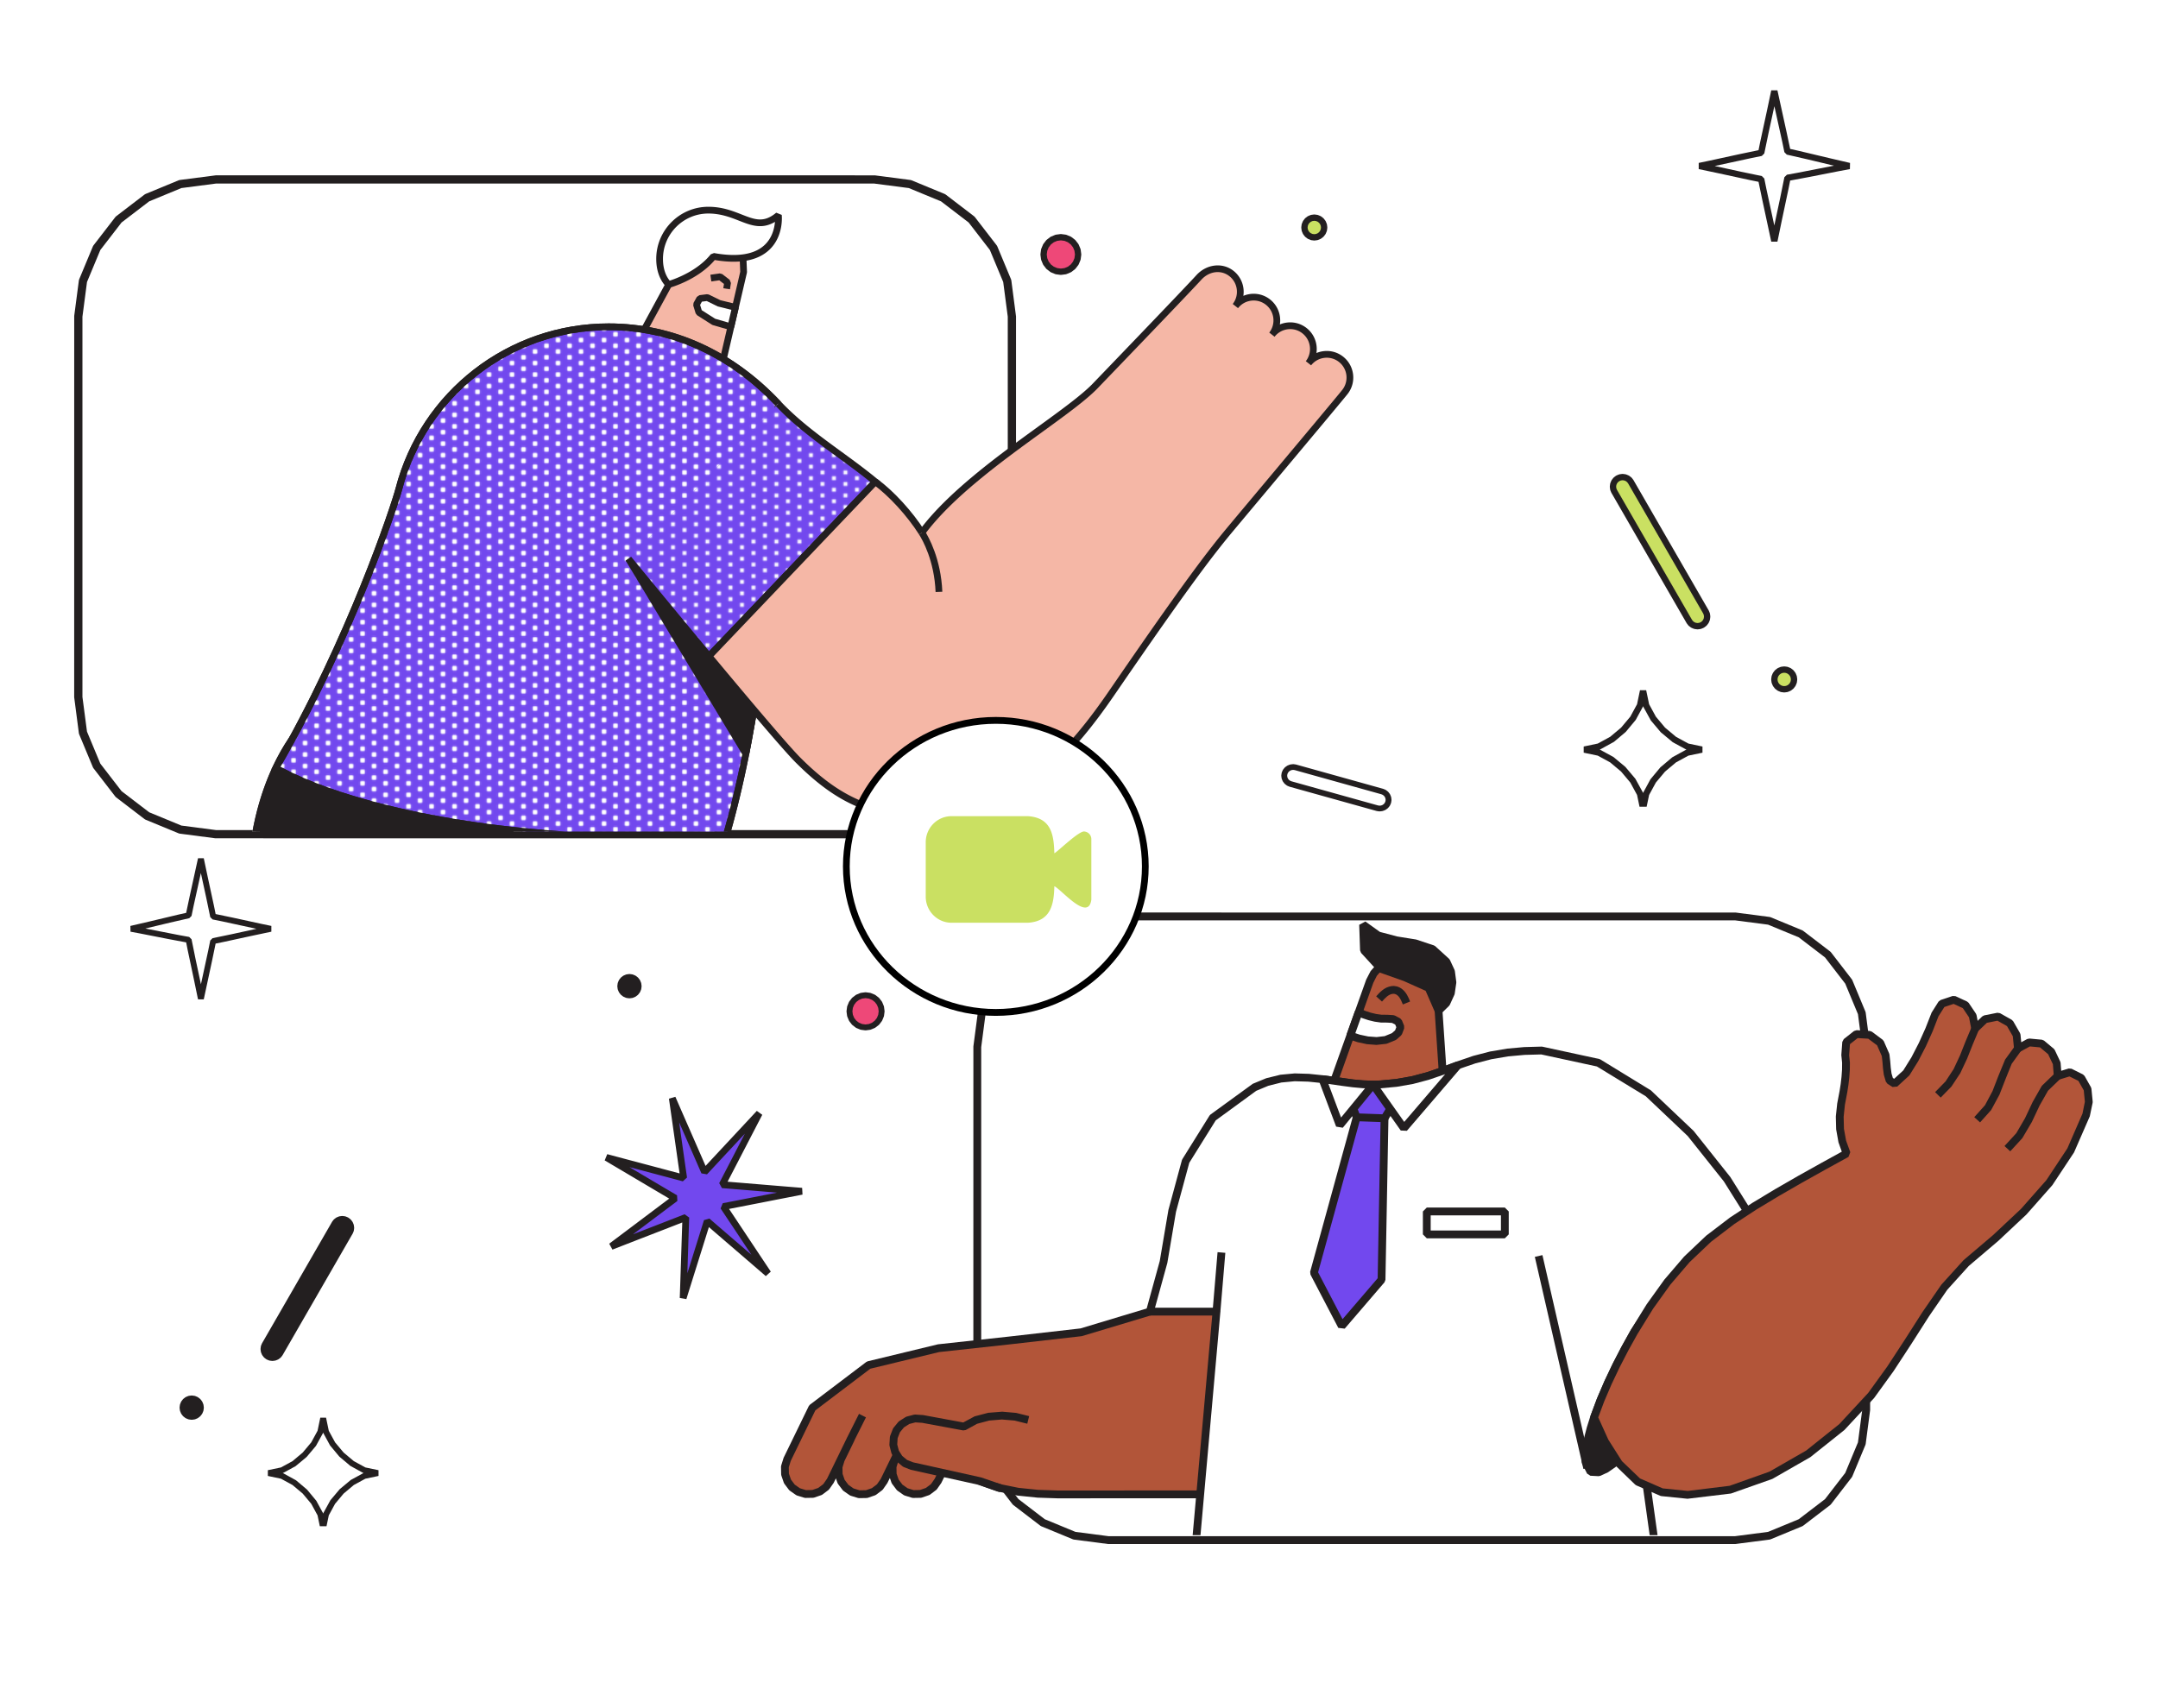 <svg xmlns="http://www.w3.org/2000/svg" viewBox="0 0 3000 2375" width="3000" height="2375"><g transform="translate(181.25 618.75) rotate(0.0 846.875 753.125) translate(0.0 446.875) scale(2.722 2.726)"><svg width="455.848" height="387.54" viewBox="0 163.959 455.848 387.54"><path d="m250.192 9.705-.279-2.128-.821-1.982-1.307-1.701-1.702-1.307-1.981-.822-2.128-.278-2.127.278-1.982.822-1.702 1.307-1.307 1.702-.821 1.981-.278 2.128.278 2.127.822 1.982 1.307 1.702 1.701 1.307 1.982.821 2.127.278 2.128-.278 1.982-.822 1.701-1.307 1.307-1.701.821-1.982z" fill="#f7b3c7"/><path d="M242.169 19.41h-.389l-2.127-.278-.38-.102-1.982-.821-.34-.196-1.701-1.307-.276-.275-1.307-1.701-.196-.339-.822-1.982-.102-.38-.278-2.128V9.51l.278-2.127.102-.38.822-1.981.196-.339 1.307-1.701.276-.276 1.701-1.307.339-.196 1.982-.822.38-.102L241.78 0h.389l2.127.278.38.102 1.982.821.34.196 1.701 1.307.276.275 1.307 1.701.196.339.822 1.982.102.38.278 2.127v.389l-.278 2.128-.102.38-.822 1.981-.196.339-1.307 1.701-.276.275-1.701 1.307-.339.196-1.982.822-.38.102zm-1.931-3.227 1.736.227 1.736-.227 1.616-.67 1.388-1.067 1.067-1.389.67-1.615.227-1.737-.227-1.736-.67-1.616-1.067-1.389-1.389-1.067-1.616-.67L241.974 3l-1.736.227-1.616.67-1.388 1.067-1.067 1.389-.67 1.615-.227 1.736.227 1.737.67 1.616 1.067 1.389 1.388 1.067z" fill="#231f20"/><path d="m620.854 524.477-.278-2.127-.822-1.982-1.307-1.701-1.701-1.307-1.982-.822-2.128-.278-2.127.278-1.982.822-1.701 1.307-1.307 1.701-.822 1.982-.278 2.127.278 2.128.822 1.982 1.307 1.701 1.701 1.307 1.982.822 2.127.278 2.128-.278 1.982-.822 1.701-1.307 1.307-1.702.822-1.981z" fill="#f7b3c7"/><path d="M612.831 534.182h-.389l-2.127-.278-.38-.102-1.982-.821-.34-.196-1.701-1.307-.276-.275-1.307-1.701-.196-.339-.822-1.982-.102-.38-.278-2.127v-.389l.278-2.127.102-.38.822-1.982.196-.339 1.307-1.701.276-.276 1.701-1.307.339-.196 1.982-.822.38-.102 2.127-.278h.389l2.127.278.38.102 1.982.822.339.196 1.701 1.307.276.275 1.307 1.701.196.339.822 1.982.102.38.278 2.128v.389l-.278 2.127-.102.38-.822 1.981-.196.339-1.307 1.701-.276.275-1.701 1.307-.339.196-1.982.822-.38.102zm-1.931-3.227 1.736.227 1.736-.227 1.616-.67 1.388-1.067 1.067-1.389.67-1.615.227-1.736-.227-1.737-.67-1.616-1.067-1.389-1.389-1.066-1.616-.67-1.736-.227-1.736.227-1.616.67-1.388 1.067-1.067 1.388-.67 1.616-.227 1.736.227 1.736.67 1.616 1.067 1.389 1.388 1.067z" fill="#231f20"/><path d="M72.54 465.684a1.42 1.42 0 0 1-.195-.013l-.792-.104a1.515 1.515 0 0 1-.38-.102l-.738-.306a1.528 1.528 0 0 1-.337-.194l-.634-.486a1.524 1.524 0 0 1-.278-.278l-.486-.634a1.489 1.489 0 0 1-.196-.339l-.305-.738a1.502 1.502 0 0 1-.101-.377l-.104-.792a1.513 1.513 0 0 1 0-.392l.104-.792c.017-.131.051-.258.102-.38l.306-.738c.025-.06.054-.119.086-.175l35.681-61.8c.032-.056.068-.111.108-.162l.486-.634c.08-.104.174-.198.278-.278l.634-.486c.104-.08.218-.146.339-.196l.738-.305c.121-.05.248-.084.377-.101l.792-.104a1.434 1.434 0 0 1 .391 0l.792.104c.13.017.258.052.379.102l.738.306c.121.05.234.115.338.195l.634.486c.104.08.198.174.278.278l.486.634c.08.104.146.218.196.339l.305.738c.05.121.084.247.101.377l.104.792c.017.13.017.262 0 .392l-.104.792a1.474 1.474 0 0 1-.102.38l-.306.738c-.025.06-.054.119-.086.175l-35.68 61.8a1.484 1.484 0 0 1-.108.163l-.486.634c-.08.104-.173.198-.278.278l-.634.486c-.104.08-.218.146-.34.196l-.738.305c-.12.05-.247.084-.376.101l-.792.105c-.066.006-.131.01-.197.01z" fill="#231F20"/><path d="m108.22 396.266.792.104.738.306.634.486.486.634.305.738.105.792-.104.792-.306.738-5.944 10.294-5.945 10.297-5.947 10.301-5.945 10.298-5.949 10.305-5.949 10.305-.486.634-.634.486-.738.305-.792.105-.792-.104-.738-.307-.634-.486-.486-.634-.305-.738-.105-.792.104-.792.306-.737 5.944-10.295 5.945-10.297 5.947-10.301 5.945-10.298 5.949-10.305 5.949-10.305.486-.634.634-.486.738-.305zm0-3c-.131 0-.262.009-.393.026l-.792.104a2.993 2.993 0 0 0-.754.202l-.738.305a3.022 3.022 0 0 0-.679.392l-.634.486c-.209.16-.396.347-.557.557l-.486.634a2.943 2.943 0 0 0-.216.324L97.024 406.6l-5.949 10.305-5.946 10.298-5.947 10.301-5.945 10.297-5.944 10.295a2.824 2.824 0 0 0-.172.349l-.306.737c-.101.243-.17.499-.204.76l-.104.792c-.034.26-.034.523 0 .784l.105.792c.034.259.102.512.202.753l.305.738c.1.242.232.471.391.679l.486.634c.16.209.348.396.557.557l.634.486c.206.158.432.289.672.388l.738.307c.244.102.499.17.761.205l.792.104a3.008 3.008 0 0 0 .785-.001l.792-.105c.258-.034.51-.102.75-.201l.738-.305c.243-.101.473-.232.682-.393l.634-.486c.209-.16.395-.347.555-.556l.486-.634c.079-.103.151-.211.216-.324l5.949-10.305 5.949-10.305 5.945-10.298 5.947-10.301 5.945-10.297 5.944-10.294c.065-.113.123-.229.173-.35l.306-.738a3.03 3.03 0 0 0 .204-.76l.104-.792c.034-.26.034-.523 0-.784l-.105-.792a2.996 2.996 0 0 0-.201-.752l-.305-.738a2.99 2.99 0 0 0-.392-.68l-.486-.634a3.028 3.028 0 0 0-.557-.557l-.634-.486a3.015 3.015 0 0 0-.674-.389l-.738-.306a3.023 3.023 0 0 0-.759-.204l-.792-.104a3.182 3.182 0 0 0-.391-.024z" fill="#231f20"/><path d="M555.037 122.32c-.1 0-.199-.01-.297-.03l-.783-.158a1.504 1.504 0 0 1-.369-.126l-.715-.354a1.49 1.49 0 0 1-.325-.218l-.599-.528a1.498 1.498 0 0 1-.259-.297l-.441-.666a1.571 1.571 0 0 1-.097-.169l-20.313-41.437a1.284 1.284 0 0 1-.074-.18l-.256-.757a1.5 1.5 0 0 1-.076-.387l-.05-.797a1.51 1.51 0 0 1 .027-.391l.158-.783c.026-.128.068-.251.126-.368l.354-.716c.058-.118.132-.228.219-.327l.528-.599a1.52 1.52 0 0 1 .296-.259l.666-.441c.108-.072.226-.129.349-.171l.757-.256c.125-.042.254-.068.386-.076 0 0 .86-.053.891-.053.1 0 .199.01.297.03l.783.158c.128.026.252.068.369.126l.715.354c.118.058.227.132.325.218l.599.528c.099.087.186.187.259.297l.441.666c.036.054.068.11.097.169l20.314 41.437a1.5 1.5 0 0 1 .075.181l.255.757c.042.125.067.254.076.385l.05.797c.008.131-.001.263-.027.392l-.158.783a1.504 1.504 0 0 1-.126.369l-.354.716a1.526 1.526 0 0 1-.219.326l-.528.599a1.483 1.483 0 0 1-.296.258l-.666.442c-.109.072-.226.13-.35.171l-.757.256a1.493 1.493 0 0 1-.386.076s-.86.053-.891.053z" fill="#ee4878"/><path d="m535.139 73.279.783.158.715.354.599.527.442.666 3.384 6.902 3.385 6.904 3.383 6.901 3.386 6.906 3.388 6.912 3.388 6.911.256.757.05.797-.158.783-.354.715-.528.599-.665.441-.757.256-.797.05-.783-.158-.715-.354-.599-.528-.442-.666-3.384-6.902-3.385-6.904-3.383-6.901-3.386-6.906-3.388-6.912-3.388-6.911-.256-.757-.05-.797.158-.783.354-.715.528-.599.666-.441.757-.256zm0-3a2.92 2.92 0 0 0-.187.006l-.797.05a3.001 3.001 0 0 0-.773.152l-.757.256a2.995 2.995 0 0 0-.698.342l-.666.441c-.22.146-.419.319-.593.517l-.528.599a3.04 3.04 0 0 0-.437.651l-.354.715a2.967 2.967 0 0 0-.252.738l-.158.783c-.052.257-.07.52-.054.782l.05.797c.017.263.068.523.152.773l.256.757c.042.123.091.243.148.36l3.388 6.911 3.388 6.911 3.386 6.907 3.383 6.9 3.385 6.904 3.384 6.903c.057.117.122.229.194.338l.442.666c.146.219.319.418.517.592l.599.528c.197.174.417.321.653.438l.715.354c.233.115.481.2.736.251l.783.158a2.97 2.97 0 0 0 .781.054l.797-.05c.263-.017.523-.067.773-.152l.757-.256c.246-.083.481-.198.698-.342l.666-.441c.22-.146.419-.319.593-.517l.528-.599c.174-.197.32-.416.437-.651l.354-.715c.116-.233.201-.481.252-.737l.158-.783c.052-.257.07-.521.054-.783l-.05-.797a2.994 2.994 0 0 0-.152-.772l-.256-.757a3.13 3.13 0 0 0-.148-.36l-3.388-6.911-3.388-6.911-3.386-6.907-3.383-6.9-3.385-6.905-3.384-6.902a2.983 2.983 0 0 0-.194-.338l-.441-.666a2.99 2.99 0 0 0-.518-.593l-.599-.527a2.994 2.994 0 0 0-.65-.436l-.715-.354a2.967 2.967 0 0 0-.738-.252l-.783-.158a2.85 2.85 0 0 0-.595-.062z" fill="#231f20"/><path d="M77.079 86.516a1.53 1.53 0 0 1-.384-.077l-.756-.258a1.471 1.471 0 0 1-.353-.175l-.663-.446a1.52 1.52 0 0 1-.292-.257l-.526-.601a1.51 1.51 0 0 1-.218-.328l-.352-.717a1.489 1.489 0 0 1-.125-.371l-.154-.783a1.494 1.494 0 0 1-.025-.389l.053-.797c.009-.131.035-.26.077-.384l.258-.756c.042-.125.101-.243.175-.353l.446-.663a1.47 1.47 0 0 1 .119-.154l30.492-34.639c.043-.049.089-.094.138-.137l.601-.526c.099-.087.209-.16.328-.219l.717-.352c.118-.058.243-.1.371-.125l.783-.154c.095-.019.192-.028.289-.028.033 0 .897.057.897.057.131.009.26.035.385.077l.756.258c.125.042.243.101.352.175l.663.446c.108.073.206.159.292.257l.526.601c.086.099.16.209.218.328l.352.717c.058.118.1.243.125.371l.154.783c.025.128.034.259.025.389l-.053.797a1.53 1.53 0 0 1-.077.385l-.258.756a1.492 1.492 0 0 1-.174.351l-.445.663a1.482 1.482 0 0 1-.119.155L81.204 85.032a1.498 1.498 0 0 1-.138.138l-.602.526c-.099.087-.209.16-.327.218l-.717.352c-.118.058-.243.1-.372.125l-.784.154a1.475 1.475 0 0 1-.289.028c-.033 0-.896-.057-.896-.057z" fill="#c3acf1"/><path d="m108.079 44.328.797.053.756.258.663.446.526.601.352.717.154.784-.053.796-.258.756-.446.663-5.079 5.77-5.081 5.772-5.078 5.769-5.082 5.773-5.086 5.778-5.086 5.777-.601.526-.717.352-.784.154-.797-.053-.756-.258-.663-.446-.526-.601-.352-.717-.154-.784.053-.796.258-.756.446-.663 5.079-5.771 5.081-5.771 5.078-5.769 5.082-5.773 5.086-5.778 5.086-5.777.601-.526.717-.352zm0-3c-.194 0-.387.019-.578.056l-.784.154a3.054 3.054 0 0 0-.743.25l-.717.352a2.97 2.97 0 0 0-.655.437l-.601.526c-.098.085-.19.177-.276.275l-5.086 5.777-5.086 5.778-5.082 5.773-5.078 5.769-5.081 5.771-5.079 5.771c-.086.097-.165.2-.237.308l-.446.663a2.999 2.999 0 0 0-.35.706l-.258.756a3 3 0 0 0-.154.768l-.053.796c-.017.26-.001.521.049.777l.154.784c.051.258.135.507.25.743l.352.717c.116.237.263.458.437.656l.526.601c.171.195.367.368.583.513l.663.446c.219.147.456.265.706.35l.756.258c.248.084.507.136.769.154l.797.053a3.035 3.035 0 0 0 .778-.049l.784-.154a3.04 3.04 0 0 0 .743-.25l.717-.352a2.97 2.97 0 0 0 .655-.437l.601-.526c.098-.085.19-.178.276-.275l5.086-5.777 5.086-5.778 5.082-5.773 5.078-5.769 5.081-5.772 5.079-5.77c.086-.098.165-.201.238-.309l.446-.663c.147-.219.265-.456.35-.706l.258-.756a3 3 0 0 0 .154-.768l.053-.796c.017-.26.001-.521-.049-.777l-.154-.784a3.04 3.04 0 0 0-.25-.743l-.352-.717a2.976 2.976 0 0 0-.437-.656l-.526-.601a2.968 2.968 0 0 0-.583-.513l-.663-.446a3.011 3.011 0 0 0-.705-.35l-.756-.258a3.052 3.052 0 0 0-.769-.154l-.797-.053c-.068-.003-.135-.006-.202-.006z" fill="#231f20"/><path d="m36.015 211.106 1.016 4.909 1.054 4.899 1.072 4.899 1.069 4.904 1.043 4.903.995 4.913 4.913.995 4.902 1.043 4.9 1.068 4.903 1.073 4.901 1.056 4.908 1.017-4.908 1.017-4.899 1.055-4.899 1.073-4.904 1.068-4.904 1.043-4.913.996-.995 4.912-1.042 4.902-1.068 4.9-1.073 4.904-1.057 4.9-1.019 4.908-1.015-5.012-1.055-5.004-1.072-5.003-1.069-5.009-1.043-5.007-.995-5.017-4.912-.891-4.902-.938-4.9-.964-4.904-.968-4.901-.952-4.908-.913 4.909-1.121 4.899-1.16 4.898-1.176 4.903-1.174 4.904-1.147 4.914-1.1.995-4.808 1.043-4.798 1.067-4.796 1.074-4.798 1.056-4.797z" fill="#fff"/><path d="m37.479 282.768-2.939-.007-2.068-10.004-3.185-15.023-.799-4.029-8.823-1.649-14.709-2.884-4.896-.912-.06-2.937 9.796-2.278 14.709-3.498 3.983-.892 1.844-8.672 4.215-19.187 2.936.007 2.068 9.796 3.185 14.709.8 3.953 8.854 1.843 14.708 3.198 4.897 1.015v2.938l-9.796 2.07-14.711 3.185-3.952.8-1.843 8.854zM7.644 246.637l17.487 3.41 4.897.888 1.204 1.184 2.035 10.011 2.761 12.952 3.774-17.444.992-4.898 1.172-1.172 9.802-2.035 12.614-2.747-17.517-3.789-4.899-.992-1.172-1.172-2.035-9.802-2.762-12.689-3.775 17.077-.992 4.794-1.141 1.16-9.803 2.244z" fill="#231f20"/><path d="m383.68 288.87-.279-2.127-.821-1.982-1.307-1.701-1.702-1.307-1.981-.822-2.128-.278-2.127.278-1.982.822-1.702 1.307-1.307 1.701-.821 1.982-.278 2.127.278 2.128.822 1.982 1.307 1.701 1.701 1.307 1.982.822 2.127.278 2.128-.278 1.982-.822 1.701-1.307 1.307-1.702.822-1.981z" fill="#ee4878"/><path d="M375.657 298.575h-.389l-2.127-.278-.38-.102-1.982-.821-.34-.196-1.701-1.307-.276-.275-1.307-1.701-.196-.339-.822-1.982-.102-.38-.278-2.127v-.389l.278-2.128.102-.38.822-1.981.196-.339 1.307-1.701.276-.276 1.701-1.307.339-.196 1.982-.822.38-.102 2.127-.278h.389l2.127.278.38.102 1.982.821.34.196 1.701 1.307.276.275 1.307 1.701.196.339.822 1.982.102.38.278 2.128v.389l-.278 2.127-.102.38-.822 1.981-.196.339-1.307 1.701-.276.275-1.701 1.307-.339.196-1.982.822-.38.102zm-1.931-3.227 1.736.227 1.736-.227 1.616-.67 1.388-1.067 1.067-1.389.67-1.615.227-1.736-.227-1.737-.67-1.616-1.067-1.389-1.389-1.067-1.616-.67-1.736-.227-1.736.227-1.616.67-1.388 1.067-1.067 1.389-.67 1.615-.227 1.737.227 1.736.67 1.616 1.067 1.389 1.388 1.067z" fill="#231f20"/><path d="m619.343 143.531-.279-2.128-.821-1.982-1.307-1.701-1.702-1.307-1.981-.821-2.128-.279-2.127.279-1.982.821-1.702 1.307-1.307 1.702-.821 1.981-.278 2.128.278 2.127.822 1.982 1.307 1.702 1.701 1.307 1.982.821 2.127.278 2.128-.278 1.982-.822 1.701-1.307 1.307-1.701.821-1.982z" fill="#7248ee"/><path d="M611.32 153.235h-.389l-2.127-.278-.38-.102-1.982-.822-.339-.196-1.701-1.307-.276-.275-1.307-1.701-.196-.339-.822-1.982-.102-.38-.278-2.128v-.389l.278-2.127.102-.38.822-1.981.196-.339 1.307-1.701.276-.275 1.701-1.307.339-.196 1.982-.822.38-.102 2.128-.278h.389l2.127.278.38.102 1.982.821.34.196 1.701 1.307.276.275 1.307 1.701.196.339.822 1.982.102.38.278 2.127v.389l-.278 2.127-.102.38-.822 1.982-.196.339-1.307 1.701-.276.276-1.701 1.307-.339.196-1.982.822-.38.102zm-1.931-3.226 1.736.227 1.736-.227 1.616-.67 1.388-1.067 1.067-1.388.67-1.616.227-1.736-.227-1.736-.67-1.616-1.067-1.389-1.388-1.067-1.616-.67-1.736-.227-1.736.227-1.616.67-1.388 1.067-1.067 1.389-.67 1.615-.227 1.736.227 1.737.67 1.616 1.067 1.389 1.389 1.066z" fill="#231f20"/><path d="m184.096 47.305-.159-1.216-.47-1.132-.747-.972-.972-.747-1.132-.469-1.216-.159-1.216.159-1.133.469-.972.747-.746.972-.47 1.133-.159 1.215.16 1.217.469 1.132.747.972.972.747 1.132.469 1.216.159 1.216-.159 1.133-.47.972-.747.746-.972.47-1.132z" fill="#231F20"/><path d="m179.206 53.488-1.216-.159-.381-.102-1.132-.47-.339-.196-.972-.747-.276-.275-.747-.972-.196-.339-.47-1.133-.102-.38-.159-1.216v-.389l.159-1.215.102-.38.47-1.132.196-.339.747-.972.276-.276.972-.747.339-.196 1.133-.47.381-.102 1.216-.159h.388l1.216.159.38.102 1.132.469.34.196.972.747.275.275.747.972.196.339.47 1.132.102.38.159 1.216v.389l-.159 1.216-.102.38-.47 1.132-.196.339-.747.972-.276.276-.972.747-.339.196-1.132.47-.38.102-1.216.159h-.389zm-.63-3.107.824.107.825-.108.767-.318.659-.506.506-.659.318-.767.108-.825-.108-.825-.318-.766-.507-.659-.659-.507-.766-.317-.825-.108-.825.108-.766.317-.659.507-.507.66-.318.767-.108.824.108.825.318.767.507.659.66.506z" fill="#231f20"/><path d="m259.583 276.041-.159-1.217-.47-1.132-.747-.972-.972-.747-1.132-.469-1.216-.159-1.216.159-1.133.47-.971.747-.747.972-.47 1.132-.158 1.216.159 1.216.469 1.133.747.972.972.746 1.133.47 1.215.158 1.217-.159 1.132-.469.972-.747.747-.972.469-1.132z" fill="#231F20"/><path d="M255.081 282.224h-.388l-1.216-.159-.38-.102-1.132-.469-.34-.196-.972-.747-.276-.275-.747-.972-.196-.339-.47-1.132-.102-.38-.159-1.216v-.389l.159-1.216.102-.38.469-1.132.196-.339.747-.972.276-.276.972-.747.339-.196 1.132-.47.38-.102 1.216-.159h.389l1.216.159.381.102 1.133.47.339.196.972.747.275.275.747.972.196.339.47 1.133.102.38.159 1.216v.389l-.159 1.215-.102.38-.47 1.132-.196.339-.747.972-.276.276-.972.747-.339.196-1.133.47-.381.102zm-1.019-3.108.825.108.825-.108.766-.317.659-.507.507-.66.318-.767.108-.824-.108-.825-.318-.767-.507-.659-.659-.506-.767-.318-.824-.107-.825.108-.767.318-.659.506-.507.659-.318.767-.108.825.108.825.318.766.507.66.659.506z" fill="#231f20"/><path d="m36.013 491.009-.159-1.216-.47-1.133-.747-.972-.972-.746-1.132-.47-1.216-.159-1.216.16-1.133.469-.972.747-.746.972-.47 1.132-.159 1.216.159 1.216.47 1.133.747.972.972.746 1.132.47 1.216.159 1.216-.159 1.133-.47.972-.747.746-.972.47-1.132z" fill="#231F20"/><path d="M31.511 497.192h-.388l-1.216-.159-.38-.102-1.132-.469-.34-.196-.972-.747-.276-.275-.747-.972-.196-.339-.469-1.132-.102-.38-.159-1.216v-.389l.159-1.216.102-.38.469-1.132.196-.339.747-.972.276-.276.972-.747.339-.196 1.132-.47.38-.102 1.217-.159h.389l1.216.159.381.102 1.132.47.339.196.972.747.275.275.747.972.197.34.469 1.133.102.379.159 1.216v.389l-.159 1.215-.102.38-.47 1.132-.196.339-.747.972-.276.276-.972.747-.339.196-1.132.47-.381.102zm-1.019-3.108.825.108.825-.108.766-.317.659-.507.507-.66.318-.767.108-.824-.108-.825-.318-.767-.507-.659-.659-.506-.766-.318-.824-.107-.825.108-.767.318-.659.506-.506.659-.318.767-.108.825.108.825.318.766.507.66.659.506z" fill="#231f20"/><path d="m605.256 98.606-.16-1.216-.469-1.133-.747-.972-.972-.746-1.132-.47-1.216-.159-1.216.16-1.133.469-.972.747-.746.972-.47 1.132-.159 1.216.159 1.216.47 1.133.747.972.972.746 1.132.47 1.216.159 1.216-.159 1.133-.47.972-.747.746-.972.47-1.132z" fill="#231F20"/><path d="m600.366 104.789-1.216-.159-.381-.102-1.132-.47-.339-.196-.972-.747-.275-.275-.747-.972-.197-.339-.469-1.132-.102-.38-.159-1.217v-.389l.159-1.215.102-.38.47-1.132.196-.339.747-.972.276-.276.972-.747.34-.196 1.132-.469.38-.102 1.217-.159h.389l1.216.159.38.102 1.132.469.34.196.972.747.275.275.747.972.197.339.469 1.132.102.38.159 1.216v.389l-.159 1.216-.102.38-.469 1.132-.196.339-.747.972-.276.276-.972.747-.339.196-1.132.47-.38.102-1.216.159zm-.631-3.107.824.107.825-.108.767-.318.659-.506.506-.659.318-.767.108-.825-.108-.825-.318-.766-.507-.659-.659-.507-.766-.317-.824-.108-.826.108-.766.318-.659.506-.507.66-.318.767-.108.824.108.826.318.766.507.659.659.506z" fill="#231f20"/><path d="m564.258 458.863-.87-4.159-2.04-3.746-2.743-3.272-3.272-2.744-3.748-2.04-4.159-.871 4.159-.871 3.746-2.04 3.272-2.743 2.744-3.272 2.04-3.747.871-4.159.871 4.158 2.04 3.746 2.743 3.272 3.272 2.744 3.747 2.041 4.159.871-4.158.87-3.746 2.04-3.272 2.743-2.744 3.272-2.041 3.748z" fill="#fff"/><path d="m562.79 459.17-.825-3.942-1.863-3.42-2.562-3.056-3.056-2.563-3.422-1.864-3.943-.825v-2.937l3.943-.825 3.42-1.862 3.056-2.563 2.563-3.056 1.864-3.422.825-3.943h2.937l.825 3.942 1.863 3.421 2.562 3.056 3.056 2.562 3.422 1.864 3.943.825v2.937l-3.943.825-3.421 1.863-3.056 2.562-2.563 3.056-1.864 3.421-.825 3.943h-2.936zm-9.667-17.139 3.174 1.762 3.457 2.929 2.911 3.519 1.593 2.925 1.762-3.173 2.929-3.458 3.518-2.911 2.926-1.593-3.174-1.762-3.458-2.929-2.911-3.519-1.593-2.926-1.762 3.174-2.929 3.457-3.519 2.912z" fill="#231f20"/><path d="m98.46 552.339-1.446-6.907-3.387-6.22-4.555-5.432-5.433-4.556-6.222-3.389-6.906-1.446 6.906-1.446 6.22-3.387 5.433-4.555 4.556-5.433 3.388-6.222 1.446-6.906 1.446 6.907 3.387 6.219 4.555 5.433 5.433 4.556 6.222 3.389 6.906 1.445-6.906 1.446-6.22 3.388-5.433 4.555-4.556 5.433-3.388 6.222z" fill="#fff"/><path d="m96.992 552.646-1.401-6.691-3.21-5.894-4.374-5.217-5.217-4.375-5.896-3.211-6.69-1.4v-2.937l6.69-1.401 5.894-3.21 5.217-4.375 4.375-5.217 3.211-5.896 1.4-6.69h2.937l1.401 6.691 3.21 5.894 4.374 5.218 5.217 4.375 5.896 3.211 6.69 1.4v2.937l-6.691 1.4-5.894 3.21-5.217 4.375-4.375 5.217-3.211 5.896-1.4 6.69zM77.785 524.39l.35.128 6.468 3.557 5.618 4.741 4.723 5.679 3.387 6.22.129.35.128-.349 3.557-6.469 4.741-5.618 5.679-4.723 6.22-3.387.349-.128-.349-.128-6.469-3.557-5.618-4.741-4.723-5.68-3.387-6.22-.129-.35-.128.349-3.557 6.469-4.741 5.618-5.679 4.723-6.22 3.387z" fill="#231f20"/><path d="m510.253 516.041-1.446-6.906-3.387-6.22-4.555-5.433-5.433-4.556-6.222-3.388-6.906-1.446 6.907-1.446 6.219-3.387 5.433-4.555 4.556-5.433 3.389-6.222 1.445-6.906 1.446 6.906 3.387 6.22 4.556 5.433 5.432 4.556 6.223 3.388 6.906 1.446-6.907 1.446-6.22 3.387-5.432 4.555-4.556 5.433-3.389 6.222z" fill="#fff"/><path d="m508.785 516.349-1.401-6.691-3.21-5.894-4.374-5.217-5.217-4.375-5.896-3.211-6.69-1.4v-2.937l6.69-1.4 5.894-3.21 5.217-4.375 4.375-5.217 3.211-5.896 1.4-6.69h2.937l1.401 6.691 3.21 5.894 4.374 5.217 5.217 4.375 5.896 3.211 6.69 1.4v2.937l-6.69 1.401-5.894 3.21-5.217 4.375-4.375 5.217-3.211 5.896-1.4 6.69zm-19.206-28.257.349.128 6.469 3.557 5.618 4.741 4.723 5.68 3.387 6.22.129.35.128-.349 3.557-6.469 4.741-5.618 5.679-4.723 6.22-3.387.35-.129-.35-.128-6.469-3.557-5.618-4.741-4.723-5.679-3.387-6.22-.129-.35-.128.349-3.557 6.469-4.741 5.618-5.679 4.723-6.22 3.387z" fill="#231f20"/></svg></g><g transform="translate(2571.875 -490.625) rotate(0.0 -909.375 807.812) translate(-0.0 481.25) scale(-2.922 2.923)"><svg width="455.528" height="386.959" viewBox="0 164.618 455.528 386.959"><path d="m250.192 9.705-.279-2.128-.821-1.982-1.307-1.701-1.702-1.307-1.981-.822-2.128-.278-2.127.278-1.982.822-1.702 1.307-1.307 1.702-.821 1.981-.278 2.128.278 2.127.822 1.982 1.307 1.702 1.701 1.307 1.982.821 2.127.278 2.128-.278 1.982-.822 1.701-1.307 1.307-1.701.821-1.982z" fill="#f7b3c7"/><path d="M242.169 19.41h-.389l-2.127-.278-.38-.102-1.982-.821-.34-.196-1.701-1.307-.276-.275-1.307-1.701-.196-.339-.822-1.982-.102-.38-.278-2.128V9.51l.278-2.127.102-.38.822-1.981.196-.339 1.307-1.701.276-.276 1.701-1.307.339-.196 1.982-.822.38-.102L241.78 0h.389l2.127.278.38.102 1.982.821.34.196 1.701 1.307.276.275 1.307 1.701.196.339.822 1.982.102.38.278 2.127v.389l-.278 2.128-.102.38-.822 1.981-.196.339-1.307 1.701-.276.275-1.701 1.307-.339.196-1.982.822-.38.102zm-1.931-3.227 1.736.227 1.736-.227 1.616-.67 1.388-1.067 1.067-1.389.67-1.615.227-1.737-.227-1.736-.67-1.616-1.067-1.389-1.389-1.067-1.616-.67L241.974 3l-1.736.227-1.616.67-1.388 1.067-1.067 1.389-.67 1.615-.227 1.736.227 1.737.67 1.616 1.067 1.389 1.388 1.067z" fill="#231f20"/><path d="m620.854 524.477-.278-2.127-.822-1.982-1.307-1.701-1.701-1.307-1.982-.822-2.128-.278-2.127.278-1.982.822-1.701 1.307-1.307 1.701-.822 1.982-.278 2.127.278 2.128.822 1.982 1.307 1.701 1.701 1.307 1.982.822 2.127.278 2.128-.278 1.982-.822 1.701-1.307 1.307-1.702.822-1.981z" fill="#f7b3c7"/><path d="M612.831 534.182h-.389l-2.127-.278-.38-.102-1.982-.821-.34-.196-1.701-1.307-.276-.275-1.307-1.701-.196-.339-.822-1.982-.102-.38-.278-2.127v-.389l.278-2.127.102-.38.822-1.982.196-.339 1.307-1.701.276-.276 1.701-1.307.339-.196 1.982-.822.38-.102 2.127-.278h.389l2.127.278.38.102 1.982.822.339.196 1.701 1.307.276.275 1.307 1.701.196.339.822 1.982.102.38.278 2.128v.389l-.278 2.127-.102.38-.822 1.981-.196.339-1.307 1.701-.276.275-1.701 1.307-.339.196-1.982.822-.38.102zm-1.931-3.227 1.736.227 1.736-.227 1.616-.67 1.388-1.067 1.067-1.389.67-1.615.227-1.736-.227-1.737-.67-1.616-1.067-1.389-1.389-1.066-1.616-.67-1.736-.227-1.736.227-1.616.67-1.388 1.067-1.067 1.388-.67 1.616-.227 1.736.227 1.736.67 1.616 1.067 1.389 1.388 1.067z" fill="#231f20"/><path d="M72.54 465.684a1.42 1.42 0 0 1-.195-.013l-.792-.104a1.515 1.515 0 0 1-.38-.102l-.738-.306a1.528 1.528 0 0 1-.337-.194l-.634-.486a1.524 1.524 0 0 1-.278-.278l-.486-.634a1.489 1.489 0 0 1-.196-.339l-.305-.738a1.502 1.502 0 0 1-.101-.377l-.104-.792a1.513 1.513 0 0 1 0-.392l.104-.792c.017-.131.051-.258.102-.38l.306-.738c.025-.06.054-.119.086-.175l35.681-61.8c.032-.056.068-.111.108-.162l.486-.634c.08-.104.174-.198.278-.278l.634-.486c.104-.08.218-.146.339-.196l.738-.305c.121-.05.248-.084.377-.101l.792-.104a1.434 1.434 0 0 1 .391 0l.792.104c.13.017.258.052.379.102l.738.306c.121.05.234.115.338.195l.634.486c.104.08.198.174.278.278l.486.634c.08.104.146.218.196.339l.305.738c.05.121.084.247.101.377l.104.792c.017.13.017.262 0 .392l-.104.792a1.474 1.474 0 0 1-.102.38l-.306.738c-.025.06-.054.119-.086.175l-35.68 61.8a1.484 1.484 0 0 1-.108.163l-.486.634c-.08.104-.173.198-.278.278l-.634.486c-.104.08-.218.146-.34.196l-.738.305c-.12.05-.247.084-.376.101l-.792.105c-.066.006-.131.01-.197.01z" fill="#cae062"/><path d="m108.22 396.266.792.104.738.306.634.486.486.634.305.738.105.792-.104.792-.306.738-5.944 10.294-5.945 10.297-5.947 10.301-5.945 10.298-5.949 10.305-5.949 10.305-.486.634-.634.486-.738.305-.792.105-.792-.104-.738-.307-.634-.486-.486-.634-.305-.738-.105-.792.104-.792.306-.737 5.944-10.295 5.945-10.297 5.947-10.301 5.945-10.298 5.949-10.305 5.949-10.305.486-.634.634-.486.738-.305zm0-3c-.131 0-.262.009-.393.026l-.792.104a2.993 2.993 0 0 0-.754.202l-.738.305a3.022 3.022 0 0 0-.679.392l-.634.486c-.209.16-.396.347-.557.557l-.486.634a2.943 2.943 0 0 0-.216.324L97.024 406.6l-5.949 10.305-5.946 10.298-5.947 10.301-5.945 10.297-5.944 10.295a2.824 2.824 0 0 0-.172.349l-.306.737c-.101.243-.17.499-.204.76l-.104.792c-.034.26-.034.523 0 .784l.105.792c.034.259.102.512.202.753l.305.738c.1.242.232.471.391.679l.486.634c.16.209.348.396.557.557l.634.486c.206.158.432.289.672.388l.738.307c.244.102.499.17.761.205l.792.104a3.008 3.008 0 0 0 .785-.001l.792-.105c.258-.034.51-.102.75-.201l.738-.305c.243-.101.473-.232.682-.393l.634-.486c.209-.16.395-.347.555-.556l.486-.634c.079-.103.151-.211.216-.324l5.949-10.305 5.949-10.305 5.945-10.298 5.947-10.301 5.945-10.297 5.944-10.294c.065-.113.123-.229.173-.35l.306-.738a3.03 3.03 0 0 0 .204-.76l.104-.792c.034-.26.034-.523 0-.784l-.105-.792a2.996 2.996 0 0 0-.201-.752l-.305-.738a2.99 2.99 0 0 0-.392-.68l-.486-.634a3.028 3.028 0 0 0-.557-.557l-.634-.486a3.015 3.015 0 0 0-.674-.389l-.738-.306a3.023 3.023 0 0 0-.759-.204l-.792-.104a3.182 3.182 0 0 0-.391-.024z" fill="#231f20"/><path d="M555.037 122.32c-.1 0-.199-.01-.297-.03l-.783-.158a1.504 1.504 0 0 1-.369-.126l-.715-.354a1.49 1.49 0 0 1-.325-.218l-.599-.528a1.498 1.498 0 0 1-.259-.297l-.441-.666a1.571 1.571 0 0 1-.097-.169l-20.313-41.437a1.284 1.284 0 0 1-.074-.18l-.256-.757a1.5 1.5 0 0 1-.076-.387l-.05-.797a1.51 1.51 0 0 1 .027-.391l.158-.783c.026-.128.068-.251.126-.368l.354-.716c.058-.118.132-.228.219-.327l.528-.599a1.52 1.52 0 0 1 .296-.259l.666-.441c.108-.072.226-.129.349-.171l.757-.256c.125-.042.254-.068.386-.076 0 0 .86-.053.891-.053.1 0 .199.01.297.03l.783.158c.128.026.252.068.369.126l.715.354c.118.058.227.132.325.218l.599.528c.099.087.186.187.259.297l.441.666c.036.054.068.11.097.169l20.314 41.437a1.5 1.5 0 0 1 .075.181l.255.757c.042.125.067.254.076.385l.05.797c.008.131-.001.263-.027.392l-.158.783a1.504 1.504 0 0 1-.126.369l-.354.716a1.526 1.526 0 0 1-.219.326l-.528.599a1.483 1.483 0 0 1-.296.258l-.666.442c-.109.072-.226.13-.35.171l-.757.256a1.493 1.493 0 0 1-.386.076s-.86.053-.891.053z" fill="#ee4878"/><path d="m535.139 73.279.783.158.715.354.599.527.442.666 3.384 6.902 3.385 6.904 3.383 6.901 3.386 6.906 3.388 6.912 3.388 6.911.256.757.05.797-.158.783-.354.715-.528.599-.665.441-.757.256-.797.05-.783-.158-.715-.354-.599-.528-.442-.666-3.384-6.902-3.385-6.904-3.383-6.901-3.386-6.906-3.388-6.912-3.388-6.911-.256-.757-.05-.797.158-.783.354-.715.528-.599.666-.441.757-.256zm0-3a2.92 2.92 0 0 0-.187.006l-.797.05a3.001 3.001 0 0 0-.773.152l-.757.256a2.995 2.995 0 0 0-.698.342l-.666.441c-.22.146-.419.319-.593.517l-.528.599a3.04 3.04 0 0 0-.437.651l-.354.715a2.967 2.967 0 0 0-.252.738l-.158.783c-.052.257-.07.52-.054.782l.05.797c.017.263.068.523.152.773l.256.757c.042.123.091.243.148.36l3.388 6.911 3.388 6.911 3.386 6.907 3.383 6.9 3.385 6.904 3.384 6.903c.057.117.122.229.194.338l.442.666c.146.219.319.418.517.592l.599.528c.197.174.417.321.653.438l.715.354c.233.115.481.2.736.251l.783.158a2.97 2.97 0 0 0 .781.054l.797-.05c.263-.017.523-.067.773-.152l.757-.256c.246-.083.481-.198.698-.342l.666-.441c.22-.146.419-.319.593-.517l.528-.599c.174-.197.32-.416.437-.651l.354-.715c.116-.233.201-.481.252-.737l.158-.783c.052-.257.07-.521.054-.783l-.05-.797a2.994 2.994 0 0 0-.152-.772l-.256-.757a3.13 3.13 0 0 0-.148-.36l-3.388-6.911-3.388-6.911-3.386-6.907-3.383-6.9-3.385-6.905-3.384-6.902a2.983 2.983 0 0 0-.194-.338l-.441-.666a2.99 2.99 0 0 0-.518-.593l-.599-.527a2.994 2.994 0 0 0-.65-.436l-.715-.354a2.967 2.967 0 0 0-.738-.252l-.783-.158a2.85 2.85 0 0 0-.595-.062z" fill="#231f20"/><path d="M77.079 86.516a1.53 1.53 0 0 1-.384-.077l-.756-.258a1.471 1.471 0 0 1-.353-.175l-.663-.446a1.52 1.52 0 0 1-.292-.257l-.526-.601a1.51 1.51 0 0 1-.218-.328l-.352-.717a1.489 1.489 0 0 1-.125-.371l-.154-.783a1.494 1.494 0 0 1-.025-.389l.053-.797c.009-.131.035-.26.077-.384l.258-.756c.042-.125.101-.243.175-.353l.446-.663a1.47 1.47 0 0 1 .119-.154l30.492-34.639c.043-.049.089-.094.138-.137l.601-.526c.099-.087.209-.16.328-.219l.717-.352c.118-.058.243-.1.371-.125l.783-.154c.095-.019.192-.028.289-.028.033 0 .897.057.897.057.131.009.26.035.385.077l.756.258c.125.042.243.101.352.175l.663.446c.108.073.206.159.292.257l.526.601c.086.099.16.209.218.328l.352.717c.058.118.1.243.125.371l.154.783c.025.128.034.259.025.389l-.053.797a1.53 1.53 0 0 1-.077.385l-.258.756a1.492 1.492 0 0 1-.174.351l-.445.663a1.482 1.482 0 0 1-.119.155L81.204 85.032a1.498 1.498 0 0 1-.138.138l-.602.526c-.099.087-.209.16-.327.218l-.717.352c-.118.058-.243.1-.372.125l-.784.154a1.475 1.475 0 0 1-.289.028c-.033 0-.896-.057-.896-.057z" fill="#c3acf1"/><path d="m108.079 44.328.797.053.756.258.663.446.526.601.352.717.154.784-.053.796-.258.756-.446.663-5.079 5.77-5.081 5.772-5.078 5.769-5.082 5.773-5.086 5.778-5.086 5.777-.601.526-.717.352-.784.154-.797-.053-.756-.258-.663-.446-.526-.601-.352-.717-.154-.784.053-.796.258-.756.446-.663 5.079-5.771 5.081-5.771 5.078-5.769 5.082-5.773 5.086-5.778 5.086-5.777.601-.526.717-.352zm0-3c-.194 0-.387.019-.578.056l-.784.154a3.054 3.054 0 0 0-.743.25l-.717.352a2.97 2.97 0 0 0-.655.437l-.601.526c-.098.085-.19.177-.276.275l-5.086 5.777-5.086 5.778-5.082 5.773-5.078 5.769-5.081 5.771-5.079 5.771c-.086.097-.165.2-.237.308l-.446.663a2.999 2.999 0 0 0-.35.706l-.258.756a3 3 0 0 0-.154.768l-.053.796c-.017.26-.001.521.049.777l.154.784c.051.258.135.507.25.743l.352.717c.116.237.263.458.437.656l.526.601c.171.195.367.368.583.513l.663.446c.219.147.456.265.706.35l.756.258c.248.084.507.136.769.154l.797.053a3.035 3.035 0 0 0 .778-.049l.784-.154a3.04 3.04 0 0 0 .743-.25l.717-.352a2.97 2.97 0 0 0 .655-.437l.601-.526c.098-.085.19-.178.276-.275l5.086-5.777 5.086-5.778 5.082-5.773 5.078-5.769 5.081-5.772 5.079-5.77c.086-.098.165-.201.238-.309l.446-.663c.147-.219.265-.456.35-.706l.258-.756a3 3 0 0 0 .154-.768l.053-.796c.017-.26.001-.521-.049-.777l-.154-.784a3.04 3.04 0 0 0-.25-.743l-.352-.717a2.976 2.976 0 0 0-.437-.656l-.526-.601a2.968 2.968 0 0 0-.583-.513l-.663-.446a3.011 3.011 0 0 0-.705-.35l-.756-.258a3.052 3.052 0 0 0-.769-.154l-.797-.053c-.068-.003-.135-.006-.202-.006z" fill="#231f20"/><path d="m36.015 211.106 1.016 4.909 1.054 4.899 1.072 4.899 1.069 4.904 1.043 4.903.995 4.913 4.913.995 4.902 1.043 4.9 1.068 4.903 1.073 4.901 1.056 4.908 1.017-4.908 1.017-4.899 1.055-4.899 1.073-4.904 1.068-4.904 1.043-4.913.996-.995 4.912-1.042 4.902-1.068 4.9-1.073 4.904-1.057 4.9-1.019 4.908-1.015-5.012-1.055-5.004-1.072-5.003-1.069-5.009-1.043-5.007-.995-5.017-4.912-.891-4.902-.938-4.9-.964-4.904-.968-4.901-.952-4.908-.913 4.909-1.121 4.899-1.16 4.898-1.176 4.903-1.174 4.904-1.147 4.914-1.1.995-4.808 1.043-4.798 1.067-4.796 1.074-4.798 1.056-4.797z" fill="#fff"/><path d="m37.479 282.768-2.939-.007-2.068-10.004-3.185-15.023-.799-4.029-8.823-1.649-14.709-2.884-4.896-.912-.06-2.937 9.796-2.278 14.709-3.498 3.983-.892 1.844-8.672 4.215-19.187 2.936.007 2.068 9.796 3.185 14.709.8 3.953 8.854 1.843 14.708 3.198 4.897 1.015v2.938l-9.796 2.07-14.711 3.185-3.952.8-1.843 8.854zM7.644 246.637l17.487 3.41 4.897.888 1.204 1.184 2.035 10.011 2.761 12.952 3.774-17.444.992-4.898 1.172-1.172 9.802-2.035 12.614-2.747-17.517-3.789-4.899-.992-1.172-1.172-2.035-9.802-2.762-12.689-3.775 17.077-.992 4.794-1.141 1.16-9.803 2.244z" fill="#231f20"/><path d="m383.68 288.87-.279-2.127-.821-1.982-1.307-1.701-1.702-1.307-1.981-.822-2.128-.278-2.127.278-1.982.822-1.702 1.307-1.307 1.701-.821 1.982-.278 2.127.278 2.128.822 1.982 1.307 1.701 1.701 1.307 1.982.822 2.127.278 2.128-.278 1.982-.822 1.701-1.307 1.307-1.702.822-1.981z" fill="#ee4878"/><path d="M375.657 298.575h-.389l-2.127-.278-.38-.102-1.982-.821-.34-.196-1.701-1.307-.276-.275-1.307-1.701-.196-.339-.822-1.982-.102-.38-.278-2.127v-.389l.278-2.128.102-.38.822-1.981.196-.339 1.307-1.701.276-.276 1.701-1.307.339-.196 1.982-.822.38-.102 2.127-.278h.389l2.127.278.38.102 1.982.821.34.196 1.701 1.307.276.275 1.307 1.701.196.339.822 1.982.102.38.278 2.128v.389l-.278 2.127-.102.38-.822 1.981-.196.339-1.307 1.701-.276.275-1.701 1.307-.339.196-1.982.822-.38.102zm-1.931-3.227 1.736.227 1.736-.227 1.616-.67 1.388-1.067 1.067-1.389.67-1.615.227-1.736-.227-1.737-.67-1.616-1.067-1.389-1.389-1.067-1.616-.67-1.736-.227-1.736.227-1.616.67-1.388 1.067-1.067 1.389-.67 1.615-.227 1.737.227 1.736.67 1.616 1.067 1.389 1.388 1.067z" fill="#231f20"/><path d="m619.343 143.531-.279-2.128-.821-1.982-1.307-1.701-1.702-1.307-1.981-.821-2.128-.279-2.127.279-1.982.821-1.702 1.307-1.307 1.702-.821 1.981-.278 2.128.278 2.127.822 1.982 1.307 1.702 1.701 1.307 1.982.821 2.127.278 2.128-.278 1.982-.822 1.701-1.307 1.307-1.701.821-1.982z" fill="#7248ee"/><path d="M611.32 153.235h-.389l-2.127-.278-.38-.102-1.982-.822-.339-.196-1.701-1.307-.276-.275-1.307-1.701-.196-.339-.822-1.982-.102-.38-.278-2.128v-.389l.278-2.127.102-.38.822-1.981.196-.339 1.307-1.701.276-.275 1.701-1.307.339-.196 1.982-.822.38-.102 2.128-.278h.389l2.127.278.38.102 1.982.821.34.196 1.701 1.307.276.275 1.307 1.701.196.339.822 1.982.102.38.278 2.127v.389l-.278 2.127-.102.38-.822 1.982-.196.339-1.307 1.701-.276.276-1.701 1.307-.339.196-1.982.822-.38.102zm-1.931-3.226 1.736.227 1.736-.227 1.616-.67 1.388-1.067 1.067-1.388.67-1.616.227-1.736-.227-1.736-.67-1.616-1.067-1.389-1.388-1.067-1.616-.67-1.736-.227-1.736.227-1.616.67-1.388 1.067-1.067 1.389-.67 1.615-.227 1.736.227 1.737.67 1.616 1.067 1.389 1.389 1.066z" fill="#231f20"/><path d="m184.096 47.305-.159-1.216-.47-1.132-.747-.972-.972-.747-1.132-.469-1.216-.159-1.216.159-1.133.469-.972.747-.746.972-.47 1.133-.159 1.215.16 1.217.469 1.132.747.972.972.747 1.132.469 1.216.159 1.216-.159 1.133-.47.972-.747.746-.972.47-1.132z" fill="#cae062"/><path d="m179.206 53.488-1.216-.159-.381-.102-1.132-.47-.339-.196-.972-.747-.276-.275-.747-.972-.196-.339-.47-1.133-.102-.38-.159-1.216v-.389l.159-1.215.102-.38.47-1.132.196-.339.747-.972.276-.276.972-.747.339-.196 1.133-.47.381-.102 1.216-.159h.388l1.216.159.38.102 1.132.469.34.196.972.747.275.275.747.972.196.339.47 1.132.102.38.159 1.216v.389l-.159 1.216-.102.38-.47 1.132-.196.339-.747.972-.276.276-.972.747-.339.196-1.132.47-.38.102-1.216.159h-.389zm-.63-3.107.824.107.825-.108.767-.318.659-.506.506-.659.318-.767.108-.825-.108-.825-.318-.766-.507-.659-.659-.507-.766-.317-.825-.108-.825.108-.766.317-.659.507-.507.66-.318.767-.108.824.108.825.318.767.507.659.66.506z" fill="#231f20"/><path d="m259.583 276.041-.159-1.217-.47-1.132-.747-.972-.972-.747-1.132-.469-1.216-.159-1.216.159-1.133.47-.971.747-.747.972-.47 1.132-.158 1.216.159 1.216.469 1.133.747.972.972.746 1.133.47 1.215.158 1.217-.159 1.132-.469.972-.747.747-.972.469-1.132z" fill="#cae062"/><path d="M255.081 282.224h-.388l-1.216-.159-.38-.102-1.132-.469-.34-.196-.972-.747-.276-.275-.747-.972-.196-.339-.47-1.132-.102-.38-.159-1.216v-.389l.159-1.216.102-.38.469-1.132.196-.339.747-.972.276-.276.972-.747.339-.196 1.132-.47.38-.102 1.216-.159h.389l1.216.159.381.102 1.133.47.339.196.972.747.275.275.747.972.196.339.47 1.133.102.38.159 1.216v.389l-.159 1.215-.102.38-.47 1.132-.196.339-.747.972-.276.276-.972.747-.339.196-1.133.47-.381.102zm-1.019-3.108.825.108.825-.108.766-.317.659-.507.507-.66.318-.767.108-.824-.108-.825-.318-.767-.507-.659-.659-.506-.767-.318-.824-.107-.825.108-.767.318-.659.506-.507.659-.318.767-.108.825.108.825.318.766.507.66.659.506z" fill="#231f20"/><path d="m36.013 491.009-.159-1.216-.47-1.133-.747-.972-.972-.746-1.132-.47-1.216-.159-1.216.16-1.133.469-.972.747-.746.972-.47 1.132-.159 1.216.159 1.216.47 1.133.747.972.972.746 1.132.47 1.216.159 1.216-.159 1.133-.47.972-.747.746-.972.47-1.132z" fill="#cae062"/><path d="M31.511 497.192h-.388l-1.216-.159-.38-.102-1.132-.469-.34-.196-.972-.747-.276-.275-.747-.972-.196-.339-.469-1.132-.102-.38-.159-1.216v-.389l.159-1.216.102-.38.469-1.132.196-.339.747-.972.276-.276.972-.747.339-.196 1.132-.47.38-.102 1.217-.159h.389l1.216.159.381.102 1.132.47.339.196.972.747.275.275.747.972.197.34.469 1.133.102.379.159 1.216v.389l-.159 1.215-.102.38-.47 1.132-.196.339-.747.972-.276.276-.972.747-.339.196-1.132.47-.381.102zm-1.019-3.108.825.108.825-.108.766-.317.659-.507.507-.66.318-.767.108-.824-.108-.825-.318-.767-.507-.659-.659-.506-.766-.318-.824-.107-.825.108-.767.318-.659.506-.506.659-.318.767-.108.825.108.825.318.766.507.66.659.506z" fill="#231f20"/><path d="m605.256 98.606-.16-1.216-.469-1.133-.747-.972-.972-.746-1.132-.47-1.216-.159-1.216.16-1.133.469-.972.747-.746.972-.47 1.132-.159 1.216.159 1.216.47 1.133.747.972.972.746 1.132.47 1.216.159 1.216-.159 1.133-.47.972-.747.746-.972.47-1.132z" fill="#cae062"/><path d="m600.366 104.789-1.216-.159-.381-.102-1.132-.47-.339-.196-.972-.747-.275-.275-.747-.972-.197-.339-.469-1.132-.102-.38-.159-1.217v-.389l.159-1.215.102-.38.47-1.132.196-.339.747-.972.276-.276.972-.747.34-.196 1.132-.469.38-.102 1.217-.159h.389l1.216.159.38.102 1.132.469.34.196.972.747.275.275.747.972.197.339.469 1.132.102.38.159 1.216v.389l-.159 1.216-.102.38-.469 1.132-.196.339-.747.972-.276.276-.972.747-.339.196-1.132.47-.38.102-1.216.159zm-.631-3.107.824.107.825-.108.767-.318.659-.506.506-.659.318-.767.108-.825-.108-.825-.318-.766-.507-.659-.659-.507-.766-.317-.824-.108-.826.108-.766.318-.659.506-.507.66-.318.767-.108.824.108.826.318.766.507.659.659.506z" fill="#231f20"/><path d="m564.258 458.863-.87-4.159-2.04-3.746-2.743-3.272-3.272-2.744-3.748-2.04-4.159-.871 4.159-.871 3.746-2.04 3.272-2.743 2.744-3.272 2.04-3.747.871-4.159.871 4.158 2.04 3.746 2.743 3.272 3.272 2.744 3.747 2.041 4.159.871-4.158.87-3.746 2.04-3.272 2.743-2.744 3.272-2.041 3.748z" fill="#fff"/><path d="m562.79 459.17-.825-3.942-1.863-3.42-2.562-3.056-3.056-2.563-3.422-1.864-3.943-.825v-2.937l3.943-.825 3.42-1.862 3.056-2.563 2.563-3.056 1.864-3.422.825-3.943h2.937l.825 3.942 1.863 3.421 2.562 3.056 3.056 2.562 3.422 1.864 3.943.825v2.937l-3.943.825-3.421 1.863-3.056 2.562-2.563 3.056-1.864 3.421-.825 3.943h-2.936zm-9.667-17.139 3.174 1.762 3.457 2.929 2.911 3.519 1.593 2.925 1.762-3.173 2.929-3.458 3.518-2.911 2.926-1.593-3.174-1.762-3.458-2.929-2.911-3.519-1.593-2.926-1.762 3.174-2.929 3.457-3.519 2.912z" fill="#231f20"/><path d="m98.46 552.339-1.446-6.907-3.387-6.22-4.555-5.432-5.433-4.556-6.222-3.389-6.906-1.446 6.906-1.446 6.22-3.387 5.433-4.555 4.556-5.433 3.388-6.222 1.446-6.906 1.446 6.907 3.387 6.219 4.555 5.433 5.433 4.556 6.222 3.389 6.906 1.445-6.906 1.446-6.22 3.388-5.433 4.555-4.556 5.433-3.388 6.222z" fill="#fff"/><path d="m96.992 552.646-1.401-6.691-3.21-5.894-4.374-5.217-5.217-4.375-5.896-3.211-6.69-1.4v-2.937l6.69-1.401 5.894-3.21 5.217-4.375 4.375-5.217 3.211-5.896 1.4-6.69h2.937l1.401 6.691 3.21 5.894 4.374 5.218 5.217 4.375 5.896 3.211 6.69 1.4v2.937l-6.691 1.4-5.894 3.21-5.217 4.375-4.375 5.217-3.211 5.896-1.4 6.69zM77.785 524.39l.35.128 6.468 3.557 5.618 4.741 4.723 5.679 3.387 6.22.129.35.128-.349 3.557-6.469 4.741-5.618 5.679-4.723 6.22-3.387.349-.128-.349-.128-6.469-3.557-5.618-4.741-4.723-5.68-3.387-6.22-.129-.35-.128.349-3.557 6.469-4.741 5.618-5.679 4.723-6.22 3.387z" fill="#231f20"/><path d="m510.253 516.041-1.446-6.906-3.387-6.22-4.555-5.433-5.433-4.556-6.222-3.388-6.906-1.446 6.907-1.446 6.219-3.387 5.433-4.555 4.556-5.433 3.389-6.222 1.445-6.906 1.446 6.906 3.387 6.22 4.556 5.433 5.432 4.556 6.223 3.388 6.906 1.446-6.907 1.446-6.22 3.387-5.432 4.555-4.556 5.433-3.389 6.222z" fill="#fff"/><path d="m508.785 516.349-1.401-6.691-3.21-5.894-4.374-5.217-5.217-4.375-5.896-3.211-6.69-1.4v-2.937l6.69-1.4 5.894-3.21 5.217-4.375 4.375-5.217 3.211-5.896 1.4-6.69h2.937l1.401 6.691 3.21 5.894 4.374 5.217 5.217 4.375 5.896 3.211 6.69 1.4v2.937l-6.69 1.401-5.894 3.21-5.217 4.375-4.375 5.217-3.211 5.896-1.4 6.69zm-19.206-28.257.349.128 6.469 3.557 5.618 4.741 4.723 5.68 3.387 6.22.129.35.128-.349 3.557-6.469 4.741-5.618 5.679-4.723 6.22-3.387.35-.129-.35-.128-6.469-3.557-5.618-4.741-4.723-5.679-3.387-6.22-.129-.35-.128.349-3.557 6.469-4.741 5.618-5.679 4.723-6.22 3.387z" fill="#231f20"/></svg></g><g transform="translate(103.125 243.75) rotate(0.0 654.688 460.938) scale(3.827 3.81)"><svg width="342.13" height="241.957" viewBox="0 0 342.13 241.957"><path d="M290.63 240.457H51.5l-12.945-1.692-12.059-5-10.352-7.953-7.953-10.352-4.999-12.059L1.5 190.457V51.5l1.692-12.945 4.999-12.059 7.954-10.352 10.352-7.953 12.058-4.999L51.5 1.5h239.13l12.945 1.692 12.059 4.999 10.352 7.954 7.954 10.352 4.999 12.058L340.63 51.5v138.957l-1.691 12.944-5 12.059-7.953 10.352-10.352 7.954-12.059 4.999z" fill="#fff"/><path d="m290.63 241.957-239.325-.013-12.945-1.692-.38-.102-12.059-4.999-.339-.196-10.352-7.954-.276-.276-7.953-10.352-.196-.339-4.999-12.058-.102-.38L0 190.457.013 51.306l1.692-12.945.102-.38 4.999-12.059.196-.339 7.954-10.352.276-.276 10.352-7.953.339-.196 12.058-5 .38-.102L51.5 0l239.325.013 12.945 1.692.38.102 12.059 4.999.339.196 10.352 7.954.276.276 7.953 10.352.196.339 4.999 12.058.102.38 1.705 13.139-.013 139.151-1.692 12.945-.102.38-4.999 12.059-.196.339-7.954 10.352-.276.276-10.352 7.954-.339.196-12.058 4.999-.38.102-13.139 1.705zm-239.033-3h238.935l12.651-1.654 11.693-4.847 10.039-7.714 7.713-10.039 4.848-11.693 1.654-12.652V51.598l-1.654-12.651-4.847-11.693-7.713-10.039-10.039-7.713-11.693-4.848L290.533 3H51.598L38.947 4.653 27.254 9.5l-10.039 7.713-7.714 10.039-4.848 11.693-1.654 12.651v138.763l1.654 12.651L9.5 214.702l7.713 10.039 10.039 7.713 11.693 4.848 12.651 1.654z" fill="#231f20"/></svg></g><g transform="translate(1353.125 1268.75) rotate(0.0 623.438 439.062) scale(3.644 3.629)"><svg width="342.13" height="241.957" viewBox="0 0 342.13 241.957"><path d="M290.63 240.457H51.5l-12.945-1.692-12.059-5-10.352-7.953-7.953-10.352-4.999-12.059L1.5 190.457V51.5l1.692-12.945 4.999-12.059 7.954-10.352 10.352-7.953 12.058-4.999L51.5 1.5h239.13l12.945 1.692 12.059 4.999 10.352 7.954 7.954 10.352 4.999 12.058L340.63 51.5v138.957l-1.691 12.944-5 12.059-7.953 10.352-10.352 7.954-12.059 4.999z" fill="#fff"/><path d="m290.63 241.957-239.325-.013-12.945-1.692-.38-.102-12.059-4.999-.339-.196-10.352-7.954-.276-.276-7.953-10.352-.196-.339-4.999-12.058-.102-.38L0 190.457.013 51.306l1.692-12.945.102-.38 4.999-12.059.196-.339 7.954-10.352.276-.276 10.352-7.953.339-.196 12.058-5 .38-.102L51.5 0l239.325.013 12.945 1.692.38.102 12.059 4.999.339.196 10.352 7.954.276.276 7.953 10.352.196.339 4.999 12.058.102.38 1.705 13.139-.013 139.151-1.692 12.945-.102.38-4.999 12.059-.196.339-7.954 10.352-.276.276-10.352 7.954-.339.196-12.058 4.999-.38.102-13.139 1.705zm-239.033-3h238.935l12.651-1.654 11.693-4.847 10.039-7.714 7.713-10.039 4.848-11.693 1.654-12.652V51.598l-1.654-12.651-4.847-11.693-7.713-10.039-10.039-7.713-11.693-4.848L290.533 3H51.598L38.947 4.653 27.254 9.5l-10.039 7.713-7.714 10.039-4.848 11.693-1.654 12.651v138.763l1.654 12.651L9.5 214.702l7.713 10.039 10.039 7.713 11.693 4.848 12.651 1.654z" fill="#231f20"/></svg></g><g transform="translate(684.375 1281.25) rotate(0.0 1112.5 896.875) translate(0.0 0.0) scale(3.615 3.624)"><svg width="615.444" height="235.43" viewBox="0 0 615.444 235.43"><path d="m323.082 62.982 2.866-8.005 2.867-8.008 2.866-8.006 2.868-8.011 2.868-8.01 1.473-2.927 2.141-2.48 2.679-1.887 3.056-1.179 3.252-.4 3.965.598 3.608 1.749 2.929 2.738 1.988 3.482.864 3.915.431 6.384.43 6.38.432 6.386.431 6.391.432 6.39-3.962 1.748-3.962 1.748-3.963 1.749-3.969 1.751-3.969 1.752-4.52-.849-4.521-.849-4.524-.85-4.528-.85z" fill="#b25539"/><path d="m345.426 68.704-22.62-4.248-1.135-1.98 14.407-40.209 1.677-3.233 2.413-2.727 3.002-2.059 3.413-1.269 3.252-.4.407.006 3.965.598.431.134 3.608 1.75.37.254 2.929 2.738.278.352 1.989 3.481.162.421.895 4.138 2.156 31.931-.891 1.473-19.825 8.748-.882.102zm-20.339-6.872 20.435 3.838 18.438-8.136-2.078-30.77-.79-3.583-1.763-3.086-2.598-2.428-3.198-1.551-3.536-.533-2.864.352-2.711 1.046-2.376 1.674-1.899 2.2-1.348 2.679-13.711 38.298z" fill="#231f20"/><path d="m140.063 445.447-4.292 4.419-4.292 4.419-4.297 4.424-4.299 4.426-4.299 4.426-4.315 4.443-4.316 4.442-4.32 4.447-4.323 4.45-4.322 4.45-.27.273-.279.266-.285.256-.294.248-.299.237-2.972 1.654-3.319.743-3.394-.221-3.192-1.171-2.729-2.031-11.91-11.81-11.914-11.815-11.91-11.81-11.918-11.819-11.919-11.818-3.073-3.049-3.074-3.048-3.075-3.049-3.079-3.055-3.08-3.054-1.934-2.515-1.198-2.937-.382-3.149.457-3.14 1.269-2.907.356-.552.388-.531.416-.509.444-.486.467-.463 1.396-1.112 1.545-.892 1.661-.652 1.74-.397 1.779-.132.816.027.813.084.805.139.794.195.779.248 5.579 1.999 5.577 1.998 5.582 1.999 5.585 2 5.586 2.001 1.01.361 1.015.364 1.017.363 1.019.365 1.02.365 5.303 1.483 5.46.714 5.506-.073 5.44-.855 5.262-1.621 2.696-1.161 2.598-1.364 2.487-1.559 2.36-1.745 2.221-1.92 3.485-3.248 3.486-3.247 3.487-3.249 3.492-3.254 3.493-3.253 6.574 12.384 6.577 12.389 6.574 12.385 6.579 12.394z" fill="#b25539"/><path d="m89.173 494.967-3.394-.221-.42-.089-3.192-1.172-.379-.205-2.889-2.169-75.085-74.476-1.934-2.515-.2-.348-1.198-2.937-.1-.386-.382-3.15.005-.396.457-3.139.11-.384 1.384-3.121.793-1.154.962-1.121.641-.625 1.58-1.238 1.747-.99 1.875-.718 1.961-.43 1.942-.136.919.035.915.098.906.16.894.222.779.249 32.989 11.813 5.149 1.44 5.247.685 5.291-.07 5.228-.822 5.083-1.565 2.568-1.106 2.497-1.311 2.389-1.498 2.268-1.677 2.177-1.883 17.402-16.214 2.347.394 32.883 61.945-.249 1.749-44.312 45.491-.537.401-2.972 1.654-.401.153-3.319.743-.425.033zm-2.983-3.2 2.963.193 2.897-.649 2.88-1.65.99-.92 42.306-43.554-31.454-59.253-16.013 14.918-2.351 2.029-2.455 1.809-2.586 1.616-2.703 1.414-2.847 1.217-5.471 1.669-5.653.874-5.506.073-.214-.012-5.67-.756-5.404-1.516-33.67-12.031-1.397-.292-1.394-.096-1.586.119-1.521.346-1.452.569-1.35.78-1.245.992-.8.837-.701.914-.241.376-1.141 2.614-.399 2.742.333 2.751 1.046 2.563 1.749 2.275 74.805 74.181 2.469 1.837 2.785 1.022z" fill="#231f20"/><path d="m118.584 467.561-4.315 4.443-4.316 4.442-4.32 4.447-4.323 4.45-4.322 4.45-.27.273-.279.266-.285.256-.294.248-.299.237-2.972 1.654-3.319.743-3.394-.221-3.192-1.171-2.729-2.031-11.91-11.81-11.914-11.815-11.91-11.81-11.918-11.819-11.919-11.818-3.073-3.049-3.074-3.048-3.075-3.049-3.079-3.055-3.08-3.054-1.934-2.515-1.198-2.937-.382-3.149.457-3.14 1.269-2.907.356-.552.388-.531.416-.509.444-.486.467-.463 1.396-1.112 1.545-.892 1.661-.652 1.74-.397 1.779-.132.816.027.813.084.805.139.794.195.779.248 5.579 1.999 5.577 1.998 5.582 1.999 5.585 2 5.586 2.001 1.01.361 1.015.364 1.017.363 1.019.365 1.02.365 5.303 1.483 5.46.714 5.506-.073 5.44-.855 5.262-1.621 12.727 7.822 4.605 14.747 3.705 15.062 7.688 13.368z" fill="#231f20"/><path d="m89.173 494.967-3.394-.221-.42-.089-3.193-1.172-.379-.205-2.889-2.169-75.084-74.476-1.934-2.515-.2-.348-1.198-2.937-.1-.386-.382-3.15.005-.396.457-3.139.11-.384 1.384-3.121.793-1.154.962-1.121.641-.625 1.58-1.238 1.748-.99 1.875-.718 1.961-.43 1.942-.136.919.035.915.098.906.16.894.223.779.249 32.989 11.813 5.149 1.44 5.247.685 5.291-.07 5.227-.822 5.16-1.589 1.227.156 12.727 7.822.646.831 4.605 14.747 3.679 14.945 7.423 12.907 12.225 8.872.195 2.259-22.833 23.377-.537.401-2.972 1.654-.401.153-3.319.743-.425.033zm-2.983-3.2 2.963.193 2.897-.649 2.88-1.65.99-.92 20.382-20.981-11.083-8.043-.419-.466-7.688-13.368-.156-.389-3.705-15.062-4.412-14.121-11.67-7.173-4.822 1.469-5.653.874-5.506.073-.214-.012-5.67-.756-5.404-1.516-33.67-12.031-1.397-.292-1.394-.096-1.586.119-1.521.346-1.452.569-1.35.78-1.245.992-.8.836-.701.914-.241.376-1.141 2.614-.399 2.742.333 2.751 1.046 2.563 1.749 2.275 74.805 74.181 2.469 1.837 2.785 1.022z" fill="#231f20"/><path d="m45.323 406.036-4.986 4.986-4.983 4.983-4.988 4.988-4.991 4.991-4.991 4.991-3.073-3.049-3.074-3.048-3.075-3.049-3.079-3.055-3.08-3.054-1.934-2.515-1.198-2.937-.382-3.149.457-3.14 1.269-2.907.356-.552.388-.531.416-.509.444-.486.467-.463 1.396-1.112 1.545-.892 1.661-.652 1.74-.397 1.779-.132.816.027.813.084.805.139.794.195.779.248 5.579 1.999 5.577 1.998 5.582 1.999 5.585 2z" fill="#fff"/><path d="M19.328 432.04 3.814 416.635 1.88 414.12l-.2-.348-1.198-2.937-.1-.386-.382-3.15.005-.396.457-3.139.11-.384 1.384-3.121.793-1.154.962-1.121.641-.625 1.58-1.238 1.748-.99 1.875-.718 1.961-.43 1.942-.136.919.035.915.098.906.16.894.223.779.249 27.958 10.013.555 2.473-24.938 24.938-2.117.004zM6.131 414.727l14.249 14.132 22.208-22.208-26.359-9.415-1.397-.292-1.394-.096-1.586.119-1.52.346-1.452.569-1.35.78-1.245.992-.8.836-.701.914-.241.376-1.141 2.614-.399 2.742.333 2.751 1.046 2.563 1.749 2.275z" fill="#231f20"/><path d="m95.561 491.073-2.972 1.654-3.319.743-3.394-.221-3.192-1.171-2.729-2.031-14.985-14.86-14.99-14.865-14.991-14.866-14.993-14.868L5.003 415.72l-1.934-2.515-1.198-2.937-.382-3.149.457-3.14 1.269-2.907 18.462 17.994 18.469 18 18.47 18 18.472 18.004z" fill="#fff"/><path d="m89.173 494.967-3.394-.221-.419-.089-3.193-1.172-.379-.205-2.889-2.169-75.085-74.476-1.934-2.515-.2-.348-1.198-2.937-.1-.386-.382-3.15.005-.396.457-3.139.11-.384 1.269-2.907 2.422-.474L96.609 490l-.318 2.385-2.972 1.654-.401.153-3.319.743-.425.033zm-2.983-3.2 2.963.193 2.897-.649 1.022-.569-89.35-87.081-.32.734-.399 2.742.333 2.751 1.046 2.563 1.749 2.275 74.805 74.181 2.469 1.837 2.785 1.022z" fill="#231f20"/><path d="M260.568 237.629h-9.48l-13.859 1.062-13.536 3.161-12.896 5.186-11.956 7.09-10.735 8.829-21.953 23.216-21.953 23.215-21.954 23.216-21.957 23.219-21.957 23.22 12.343 13.276 12.346 13.282 12.343 13.277 12.351 13.286 12.351 13.286 22.738-24.482 22.737-24.482 22.739-24.484 22.741-24.486 22.742-24.487 1.36-17.074 1.361-17.08 1.361-17.08 1.361-17.083z" fill="#c3acf1"/><path d="m138.968 446.472-61.734-66.408.009-2.052 109.91-116.214 10.923-8.961 12.161-7.191 13.115-5.255 13.762-3.196 13.974-1.066h9.479l1.495 1.619-6.805 85.4-.396.902-113.696 122.422h-2.198zm-58.579-67.42 59.677 64.195L252.309 322.39l6.635-83.261h-7.798l-13.688 1.049-13.312 3.109-12.683 5.1-11.758 6.973-10.574 8.696L80.388 379.052z" fill="#231f20"/><path d="m395.756 482.884-.012.368-.026.368-.038.366-.049.364-.06.361-.948 2.823-1.684 2.455-2.289 1.904-2.723 1.204-2.949.409H275.149l-2.95-.409-2.723-1.203-2.29-1.904-1.684-2.455-.946-2.824-.069-.392-.052-.396-.037-.397-.021-.396-.006-.402.074-1.266.221-1.248.367-1.212.506-1.161.639-1.094.767-1.013.879-.915.981-.807 1.069-.686 1.141-.556 5.043-2.097 5.04-2.095 5.044-2.097 5.048-2.098 5.047-2.099 1.477-.613 1.474-.612 1.477-.614 1.48-.614 1.48-.615 1.202-2.367 1.309-2.312 1.413-2.249 1.516-2.181 1.615-2.109 11.112-10.578 13.333-7.614 14.546-4.958 15.106-2.86 15.334-1.264 3.547 5.561 2.998 5.876 2.489 6.11 2.025 6.279 1.606 6.399 1.205 6.317.878 6.371.577 6.403.295 6.424z" fill="#b25539"/><path d="m384.978 495.006-110.034-.014-2.95-.409-.401-.114-2.723-1.204-.353-.219-2.29-1.904-.278-.305-1.684-2.455-.185-.373-1-3.039-.175-1.31-.034-.909.097-1.554.263-1.419.427-1.378.586-1.319.738-1.242.88-1.146 1.009-1.036 1.123-.91 1.222-.772 1.142-.557 32.18-13.378.951-1.873 1.341-2.371 1.449-2.308 1.554-2.24 1.813-2.34 11.402-10.794 13.593-7.731 14.751-5.012 15.261-2.881 15.334-1.264 1.388.688 3.618 5.687 3.051 5.992 2.527 6.215 2.025 6.279 1.633 6.494 1.224 6.401.891 6.447.585 6.473.3 6.49.027 6.483-.139 1.674-.124.636-.948 2.823-.185.371-1.684 2.455-.278.305-2.289 1.904-.352.219-2.723 1.204-.401.114-3.155.423zm-109.725-3h109.621l2.639-.366 2.339-1.035 1.968-1.637 1.448-2.111.883-2.753.105-1.241-.025-6.394-.294-6.362-.572-6.337-.87-6.301-1.193-6.241-1.587-6.315-1.981-6.129-2.444-5.999-2.936-5.755-3.022-4.738-14.354 1.183-14.924 2.826-14.311 4.878-13.05 7.452-10.894 10.371-1.544 2.016-1.475 2.125-1.375 2.191-1.273 2.252-1.17 2.307-.762.706-32.609 13.554-.98.48-.922.592-.844.694-.757.789-.659.871-.55.94-.436.999-.315 1.044-.191 1.073-.066 1.121.142 1.579.844 2.522 1.448 2.11 1.969 1.636 2.34 1.034 2.639.366z" fill="#231f20"/><path d="m395.756 482.884-.012.368-.026.368-.038.366-.049.364-.06.361-.948 2.823-1.684 2.455-2.289 1.904-2.723 1.204-2.949.409H275.149l-2.95-.409-2.723-1.203-2.29-1.904-1.684-2.455-.946-2.824-.069-.392-.052-.396-.037-.397-.021-.396-.006-.402.074-1.266.221-1.248.367-1.212.506-1.161.639-1.094.767-1.013.879-.915.981-.807 1.069-.686 1.141-.556 5.043-2.097 5.04-2.095 5.044-2.097 5.048-2.098 5.047-2.099 1.477-.613 1.474-.612 1.477-.614 1.48-.614 1.48-.615 1.202-2.367 1.309-2.312 1.413-2.249 1.516-2.181 1.615-2.109 17.639 2.77 16.223 7.818 16.789 6.352 17.478-2.743 13.967-11.246 1.205 6.317.878 6.371.577 6.403.295 6.424z" fill="#231f20"/><path d="m384.978 495.006-110.034-.014-2.95-.409-.401-.114-2.723-1.204-.353-.219-2.29-1.904-.278-.305-1.684-2.455-.185-.373-1-3.039-.175-1.31-.034-.909.097-1.554.263-1.419.427-1.378.586-1.319.738-1.242.88-1.146 1.009-1.036 1.123-.91 1.222-.772 1.142-.557 32.18-13.378.951-1.873 1.341-2.371 1.449-2.308 1.554-2.24 1.656-2.166 1.424-.57 17.639 2.77.419.131 16.164 7.79 16.357 6.188 16.69-2.62 13.655-10.995 2.414.887 1.205 6.317.891 6.447.585 6.473.3 6.49.027 6.483-.139 1.674-.124.636-.948 2.823-.185.371-1.684 2.455-.278.305-2.289 1.904-.352.219-2.723 1.204-.401.114-3.155.423zm-109.725-3h109.621l2.639-.366 2.339-1.035 1.968-1.637 1.448-2.111.883-2.753.105-1.241-.025-6.394-.294-6.362-.572-6.337-.87-6.301-.724-3.787-12.022 9.68-.708.314-17.478 2.743-.763-.079-16.91-6.404-16.023-7.722-16.539-2.598-1.073 1.401-1.475 2.125-1.375 2.191-1.273 2.252-1.17 2.307-.762.706-32.609 13.554-.98.48-.922.592-.844.694-.757.789-.659.871-.55.94-.436.999-.315 1.044-.191 1.073-.066 1.121.142 1.579.844 2.522 1.448 2.11 1.969 1.636 2.34 1.034 2.639.366z" fill="#231f20"/><path d="M296.237 462.284v31.222h-21.088l-3.332-.525-3.003-1.533-2.385-2.385-1.533-3.004-.525-3.331.074-1.266.221-1.248.367-1.212.506-1.161.639-1.094.767-1.013.879-.915.981-.807 1.069-.686 1.141-.556 5.043-2.097 5.04-2.095 5.044-2.097 5.048-2.098z" fill="#fff"/><path d="m296.237 495.006-21.322-.018-3.332-.525-.448-.146-3.004-1.533-.379-.275-2.385-2.385-.275-.379-1.533-3.004-.146-.448-.541-3.653.095-1.441.263-1.419.427-1.378.586-1.319.738-1.242.88-1.146 1.009-1.036 1.123-.91 1.222-.772 1.142-.557 25.303-10.522 2.076 1.385v31.222l-1.5 1.5zm-20.971-3h19.471v-27.474l-23.146 9.622-.98.48-.922.592-.844.694-.757.789-.659.871-.55.94-.436.999-.315 1.044-.191 1.073-.06 1.016.463 2.936 1.317 2.58 2.05 2.05 2.58 1.317 2.98.47z" fill="#231f20"/><path d="m395.571 484.711-.948 2.823-1.684 2.455-2.289 1.904-2.723 1.204-2.949.409H275.149l-2.95-.409-2.723-1.203-2.29-1.904-1.684-2.455-.946-2.824h104.809z" fill="#fff"/><path d="m384.978 495.006-110.034-.014-2.95-.409-.401-.114-2.723-1.204-.353-.219-2.29-1.904-.278-.305-1.684-2.455-.185-.373-.945-2.824 1.422-1.976h131.014l1.422 1.978-.948 2.823-.185.371-1.684 2.455-.278.305-2.289 1.904-.352.219-2.723 1.204-.401.114-3.155.423zm-109.725-3h109.622l2.638-.366 2.339-1.035 1.968-1.637 1.448-2.111.217-.647H266.641l.217.648 1.448 2.11 1.969 1.636 2.34 1.034 2.639.366z" fill="#231f20"/><path d="m303.618 189.048-.284-9.973-.284-9.977-.284-9.973-.284-9.98-.284-9.98-10.072 1.109-10.032 1.436-9.97 1.831-9.84 2.438-9.414 3.701-26.358 7.921-27.473 3.125-27.495 2.99-26.828 6.481-21.678 16.391-1.933 3.961-1.932 3.961-1.933 3.962-1.936 3.969-1.935 3.968-.851 2.774.052 2.901.944 2.744 1.745 2.318 2.378 1.662 2.774.851 2.901-.052 2.743-.945 2.318-1.744 1.663-2.378 1.545-3.169 1.546-3.169 1.547-3.169 1.548-3.175 1.549-3.175.008.004.008.004.007.004.008.004.008.004-.759 1.556-.758 1.554-.76 1.557-.761 1.56-.761 1.56-.851 2.774.053 2.901.944 2.743 1.745 2.318 2.378 1.663 2.774.851 2.901-.053 2.743-.944 2.318-1.744 1.663-2.378.959-1.967.959-1.966.96-1.967.961-1.971.961-1.97.018.004.018.003.017.003.018.004.018.003-.156.321-.155.317-.158.324-.159.325-.158.325-.851 2.774.052 2.901.944 2.744 1.745 2.318 2.378 1.662 2.774.851 2.901-.052 2.743-.945 2.318-1.744 1.663-2.378.768-1.574.767-1.573.768-1.575.77-1.579.77-1.578 3.292-.041 3.291-.132 3.287-.223 3.272-.319 3.255-.437-.843 1.837-.841 1.834-.843 1.838-.844 1.842-.845 1.841 7.218 2.555 7.509 1.52 7.627.779 7.659.256 7.661-.026h48.597l9.4-1.508 8.441-4.4 6.636-6.827 4.157-8.563z" fill="#b25539"/><path d="m217.492 221.311-7.817-.264-7.772-.801-7.712-1.576-7.218-2.555-.863-2.039 3.081-6.718-.556.075-3.327.325-3.33.227-3.333.134-2.409.031-3.557 7.25-1.662 2.378-.327.339-2.318 1.744-.414.22-2.743.944-.461.082-2.901.052-.467-.066-2.774-.851-.42-.205-2.378-1.662-.339-.328-1.744-2.318-.22-.414-.621-1.804-.98 1.968-1.662 2.378-.328.339-2.318 1.744-.414.219-2.743.945-.461.082-2.901.052-.467-.066-2.774-.851-.419-.205-2.378-1.662-.339-.328-1.744-2.318-.22-.414-.601-1.745-.873 1.748-1.662 2.378-.327.339-2.318 1.744-.414.22-2.743.944-.461.082-2.901.052-.467-.066-2.774-.851-.42-.205-2.378-1.663-.339-.327-1.744-2.318-.22-.414-.944-2.743-.081-.461-.052-2.901.066-.467.937-2.992 9.669-19.821.443-.539 21.679-16.391.552-.261 27.018-6.514 27.495-2.991 27.332-3.109 26.17-7.864 9.544-3.739 9.84-2.438 10.06-1.85 10.09-1.447 10.121-1.115 1.663 1.448L305.121 189l-.012.238-1.239 9.439-.138.46-4.158 8.563-.274.39-6.635 6.827-.382.285-8.442 4.4-.456.151-9.638 1.526-56.252.026zm-7.563-3.254 7.608.254 56.087-.027 9.042-1.45 8.012-4.176 6.299-6.48 3.946-8.127 1.192-9.08-1.37-48.137-8.455.931-9.983 1.431-9.912 1.821-9.654 2.395-9.439 3.706-26.621 7.974-27.472 3.125-27.406 2.981-26.431 6.385-21.143 15.987-9.46 19.393-.747 2.433.044 2.425.79 2.295 1.458 1.938 1.989 1.39 2.32.711 2.425-.043 2.295-.79 1.938-1.458 1.458-2.086 7.684-15.752 2.019-.684.716 2.02-3.747 7.681-.747 2.434.044 2.425.79 2.295 1.458 1.938 1.989 1.39 2.32.712 2.425-.044 2.295-.79 1.938-1.458 1.458-2.086 4.749-9.735 1.65-.812 1.135 2.144-.735 1.506-.746 2.434.044 2.425.79 2.295 1.458 1.938 1.989 1.391 2.32.711 2.425-.043 2.295-.79 1.938-1.458 1.458-2.086 3.792-7.774 1.329-.842 3.292-.042 3.25-.13 3.245-.221 3.229-.315 3.2-.431 1.563 2.112-3.531 7.701 5.571 1.972 7.334 1.484 7.503.766z" fill="#231f20"/><path d="m217.308 190.468-5.447-1.113-5.559.169-5.407 1.323-5.05 2.335-4.374 3.411-5.203-1.149-5.201-1.149-5.205-1.149-5.209-1.15-5.209-1.15-2.896-.177-2.808.731-2.446 1.561-1.844 2.239-1.059 2.701-.177 2.896.73 2.808 1.561 2.446 2.239 1.845 2.702 1.058 5.203 1.149 5.201 1.149 5.205 1.149 5.209 1.15 5.209 1.15 1.056.399 1.062.401 1.063.402 1.067.403 1.066.403 4.902-5.246 4.9-5.243 4.904-5.249 4.908-5.251z" fill="#b25539"/><path d="m195.151 218.919-8.084-2.771-26.169-5.797-2.701-1.059-.407-.239-2.239-1.845-.31-.35-1.561-2.446-.187-.429-.731-2.808-.046-.469.177-2.896.101-.456 1.059-2.702.239-.406 1.845-2.239.35-.311 2.446-1.561.429-.187 2.808-.731.469-.045 3.077.199 15.394 2.839 4.359-2.346 5.236-1.369 5.381-.425 5.368.466 4.999 1.241-.723 2.912-4.882-1.212-4.887-.407-4.876.403-4.668 1.243-4.33 2.381-.995.16-15.83-2.919-2.568-.157-2.347.61-2.046 1.307-1.542 1.871-.886 2.26-.148 2.422.611 2.347 1.306 2.046 1.872 1.542 2.37.929 26.076 5.767 8.164 2.8zm-58.719-20.911 4.589-9.118 2.68 1.349-4.59 9.118zm77.202 93.907 2.883 11.302 2.885 11.306 2.883 11.303 2.886 11.31 2.886 11.311 5.139-5.082 5.136-5.079 5.142-5.083 5.144-5.087 5.145-5.087-8.023-6.221-8.026-6.222-8.023-6.221-8.029-6.225z" fill="#231f20"/><path d="m229.111 349.513-2.508-.696-14.423-56.532 2.373-1.556 40.129 31.114.136 2.252-25.706 25.418zm-12.944-53.736 12.696 49.763 22.628-22.374-35.324-27.388z" fill="#231f20"/><path d="m346.749 44.139-3.203 1.309-3.444.4-3.462-.253-3.398-.717-3.285-1.099.641-1.79.64-1.789.641-1.79.642-1.793.642-1.792 2.086.897 2.158.711 2.211.528 2.251.312 2.268.013 2.275.139 2 1.05.843 2.058-.799 2.103z" fill="#fff"/><path d="m339.993 47.344-3.664-.281-3.563-.762-3.285-1.099-.936-1.928 3.206-8.955 2.005-.872 2.025.871 2.035.671 2.08.496 2.08.289 2.169.012 2.358.142.605.169 2 1.05.691.76.843 2.058.014 1.101-.799 2.103-.411.593-1.708 1.503-.423.262-3.203 1.31-.395.102-3.725.406zm-3.143-3.237 3.22.235 3.098-.36 2.779-1.136 1.239-1.091.457-1.202-.411-1.004-1.232-.646-1.954-.12-2.383-.024-2.392-.339-2.333-.562-2.282-.758-.619-.266-2.151 6.009 1.751.585 3.214.679zm13.321-12.279-.777-1.766-.554-.915-.321-.398-.347-.344-.367-.278-.375-.205-.371-.125-.457-.059-.483.033-.508.124-.513.207-.504.284-.496.358-.999.922-.961 1.052-2.234-2.002 1.05-1.146.587-.579.749-.642.758-.535.836-.457.912-.351.989-.219.758-.052.294.009 1.043.163.872.319.778.444.681.533.592.598.507.642.427.66.653 1.27.556 1.315zm13.719 2.402-3.822-8.76-8.994-4.023-9.339-3.295-6.522-7.115-.336-9.816 5.823 4.156 6.962 1.836 7.133 1.121 6.824 2.255 5.286 4.809 1.767 3.798.55 4.156-.608 4.15-1.743 3.811z" fill="#231f20"/><path d="m364.939 35.302-2.424-.472-3.59-8.228-8.408-3.761-9.282-3.274-.607-.401-6.522-7.115-.393-.962-.337-9.816L335.748 0l5.6 3.997 6.622 1.746 7.296 1.167 6.823 2.255.539.315 5.286 4.808.351.477 1.767 3.799.127.436.55 4.156-.003.414-.608 4.15-.12.407-1.744 3.811-.315.448-2.98 2.917zm-22.352-18.44 9.1 3.215 8.994 4.023.762.769 2.952 6.767 1.227-1.201 1.539-3.363.546-3.731-.493-3.721-1.543-3.317-4.826-4.391-6.404-2.117-7.162-1.134-6.962-1.835-.489-.229-3.349-2.39.213 6.224 5.894 6.43z" fill="#231f20"/><path d="m439.089 181.803 1.561 11.161 1.561 11.165 1.56 11.162 1.562 11.169 1.562 11.169-35.3.575-35.301.574-35.3.574-35.305.575-35.305.574 1.621-18.157 1.622-18.164 1.623-18.164 1.622-18.167 1.622-18.167h-25.622l5.266-19.073 3.315-19.543 5.185-19.099 10.446-16.709 15.942-11.61 4.959-2.061 5.208-1.299 5.343-.507 5.368.159 5.34.552 3.887.521 3.881.569 3.886.512 3.904.359 3.918.13.57-.004.572-.01.572-.018.572-.025.577-.031 6.139-.575 6.071-1.062 5.957-1.577 5.833-1.993 5.776-2.151 6.218-2.124 6.357-1.65 6.478-1.096 6.541-.591 6.575-.178 21.818 4.71 19.144 11.647 16.314 15.424 14.013 17.558 11.95 19.007-9.532 12.787-9.535 12.792-9.533 12.787-9.539 12.796z" fill="#fff"/><path d="m270.408 242.001-1.518-1.633 7.965-89.186h-23.982l-1.446-1.899 5.246-18.999 3.333-19.61 5.185-19.099.176-.402 10.446-16.709.389-.417 16.249-11.782 5.172-2.131 5.429-1.337 5.529-.514 5.478.167 5.34.552 11.696 1.606 3.846.353 3.83.124 2.733-.086 6.02-.566 5.949-1.04 5.844-1.547 5.783-1.977 5.737-2.137 6.365-2.17 6.483-1.677 6.594-1.111 6.54-.591 6.67-.183.357.033 21.817 4.709.463.185 19.395 11.839 16.457 15.578 14.111 17.695 11.95 19.008-.067 1.695-47.31 63.464 7.72 55.217-1.461 1.708-176.511 2.872zm-15.566-93.819h23.652l1.494 1.633-7.962 89.159 173.148-2.817-7.571-54.147.283-1.104 47.064-63.134-11.358-18.066-13.895-17.41-16.123-15.242-18.792-11.434-21.394-4.618-6.395.173-6.388.58-6.357 1.076-6.24 1.619-6.165 2.105-5.736 2.137-5.973 2.038-6.083 1.604-6.189 1.077-8.543.666-.589.004-3.977-.13-3.992-.365-3.944-.518-7.771-1.09-5.241-.541-5.22-.155-5.138.488-4.99 1.245-4.692 1.95-15.563 11.334-10.174 16.274-5.108 18.815-3.336 19.62-4.742 17.173z" fill="#231f20"/><path d="m460.423 169.832-4.315 7.187-4.571 7.031-4.847 6.838-5.174 6.591-5.602 6.223-2.34 2.26-2.472 2.113-2.656 1.872-2.941 1.366-3.154-.165-1.92-3.757.073-4.363.749-4.312 1.099-4.236 1.327-4.176 2.544-6.788 2.869-6.662 3.122-6.547 3.341-6.446 3.535-6.342 6.809-10.381 7.917-9.569 8.942-8.613 10.047-7.275 11.604-3.101-1.012 10.794-5.323 10.342-5.829 10.069-5.937 10.005z" fill="#231f20"/><path d="m425.427 212.811-3.154-.165-1.258-.816-1.919-3.757-.164-.707.094-4.595.776-4.431 1.099-4.236 1.349-4.254 2.569-6.86 2.896-6.729 3.146-6.6 3.363-6.49 3.613-6.475 6.908-10.514 8.032-9.693 9.104-8.748 10.047-7.275.492-.234 11.604-3.101 1.881 1.589-1.012 10.795-.16.547-5.323 10.342-5.865 10.134-5.946 10.019-5.889 10.048-4.315 7.187-4.6 7.076-4.881 6.888-5.282 6.728-5.675 6.298-2.34 2.26-2.65 2.261-2.889 2.006-2.941 1.366-.71.138zm-2.134-3.115 1.918.1 2.481-1.153 2.489-1.754 2.418-2.068 2.235-2.162 5.534-6.146 5.142-6.552 4.803-6.78 4.537-6.981 4.282-7.134 5.882-10.036 5.942-10.012 5.821-10.054 5.155-10.019.784-8.361-9.254 2.473-9.737 7.051-8.806 8.481-7.809 9.44-6.734 10.266-3.509 6.295-3.319 6.406-3.1 6.503-2.845 6.61-2.517 6.721-1.302 4.104-1.061 4.099-.719 4.136-.064 3.872 1.356 2.654z" fill="#231f20"/><path d="m612.964 74.134-5.934 13.624-8.21 12.393-9.853 11.14-10.864 10.165-11.35 9.62-8.391 9.261-7.11 10.305-6.753 10.543-6.865 10.475-7.341 10.143-11.257 12.116-12.937 10.309-14.351 8.224-15.583 5.52-16.397 2.007-10.026-1.015-9.207-4.005-7.272-6.95-5.409-8.51-4.175-9.195 2.544-6.788 2.869-6.662 3.122-6.547 3.341-6.446 3.535-6.342 6.051-9.789 6.718-9.345 7.49-8.731 8.349-7.909 9.147-6.964 8.538-5.574 8.742-5.252 8.844-5.081 8.906-4.966 8.936-4.904-1.65-4.542-.866-4.754-.121-4.834.505-4.808.901-4.743.44-2.777.323-2.795.205-2.807.034-2.815-.31-2.786.38-5.053 3.938-3.099 5.079.304 4.087 3.052 2.055 4.696.28 2.456.201 2.47.323 2.46.715 2.366 1.938 1.228 4.51-4.135 3.296-5.294 2.868-5.547 2.569-5.696 2.261-5.822 2.656-4.187 4.625-1.54 4.471 2.066 2.78 4.118.947 4.898 3.779-3.603 5.046-.998 4.503 2.536 2.606 4.512.513 5.195 4.279-2.33 4.805.445 3.732 3.118 2.099 4.416.378 4.876 4.662-1.417 4.378 2.178 2.438 4.295.482 4.943z" fill="#b25539"/><g fill="#231f20"><path d="m459.617 221.471-10.026-1.014-.447-.117-9.207-4.005-.438-.291-7.501-7.23-5.509-8.695-4.175-9.194-.039-1.146 2.544-6.788 2.896-6.729 3.146-6.6 3.363-6.49 3.557-6.382 6.143-9.934 6.797-9.446 7.597-8.844 8.472-8.012 9.236-7.027 8.538-5.574 8.789-5.282 8.869-5.095 8.923-4.976 7.818-4.29-1.277-3.577-.889-4.985-.122-4.833.008-.195.523-4.931.902-4.744.431-2.731.315-2.733.2-2.744.029-2.631-.305-2.974.38-5.053.568-1.067 3.938-3.098 1.017-.318 5.079.303.808.295 4.087 3.052.476.6 2.056 4.696.116.432.28 2.456.206 2.518.299 2.264.518 1.715.496.314 3.512-3.22 3.156-5.069 2.84-5.494 2.535-5.625 2.361-6.008 2.656-4.187.793-.62 4.625-1.54 1.103.062 4.471 2.066.614.522 2.78 4.118.229.555.426 2.203 1.792-1.709.744-.386 5.047-.999 1.027.165 4.502 2.536.563.557 2.606 4.512.194.603.29 2.943 2.292-1.248.856-.176 4.804.445.823.343 3.732 3.118.393.507 2.099 4.416.141.528.234 3.013 2.875-.874 1.104.092 4.378 2.178.636.603 2.437 4.294.188.595.483 4.944-.023.443-1.083 5.185-6.059 13.854-8.337 12.558-9.952 11.242-10.864 10.166-11.33 9.604-8.258 9.114-7.053 10.223-6.724 10.501-6.874 10.488-7.497 10.341-11.422 12.268-13.125 10.438-14.596 8.336-15.901 5.594-16.731 2.011zm-9.492-3.975 9.627.974 16.068-1.967 15.3-5.419 14.134-8.099 12.759-10.168 11.119-11.967 7.288-10.068 6.826-10.417 6.744-10.531 7.261-10.503 8.532-9.398 11.351-9.619 10.757-10.068 9.737-11.009 8.08-12.196 5.818-13.358.912-4.508-.43-4.403-2.054-3.619-3.434-1.708-4.092 1.243-1.932-1.319-.357-4.599-1.838-3.868-3.122-2.608-3.885-.36-3.879 2.112-2.21-1.17-.481-4.873-2.239-3.876-3.661-2.063-4.074.806-3.463 3.302-2.508-.801-.889-4.598-2.374-3.517-3.552-1.641-3.554 1.184-2.292 3.613-2.208 5.685-2.601 5.77-2.961 5.723-3.296 5.294-.26.313-4.51 4.135-1.816.162-1.938-1.227-.633-.833-.766-2.605-.323-2.46-.209-2.544-.249-2.183-1.806-4.125-3.41-2.547-4.061-.243-2.972 2.338-.32 4.255.304 2.832-.034 2.815-.21 2.899-.329 2.857-.448 2.839-.898 4.728-.488 4.649.116 4.62.822 4.515 1.607 4.422-.688 1.827-8.937 4.904-8.897 4.962-8.827 5.071-8.716 5.238-8.445 5.514-9.039 6.883-8.234 7.799-7.398 8.624-6.65 9.25-6.024 9.744-3.501 6.284-3.319 6.406-3.1 6.503-2.845 6.61-2.299 6.14 3.875 8.534 5.255 8.268 6.947 6.64 8.747 3.805z"/><path d="m583.742 88.175-2.209-2.03 4.533-4.931 3.35-5.735 2.957-6.265 3.393-5.969.263-.339 4.924-4.74 2.08 2.161-4.766 4.589-3.258 5.731-2.969 6.287-3.656 6.192zm-11.607-11.101-2.231-2.006 4.131-4.594 2.875-5.382 2.278-5.865 2.578-6.252 3.717-5.125 2.429 1.761-3.61 4.977-2.325 5.744-2.378 6.094-3.212 5.918zm-15.147-9.514-2.145-2.097 4.019-4.114 3.098-4.719 2.457-5.249 2.147-5.408 2.309-5.473 2.764 1.166-2.297 5.445-2.17 5.46-2.643 5.616-3.417 5.155zm-279.995 81.992 1.912-22.69 2.99.253-1.913 22.69z"/></g><path d="m332.407 75.115-3.288 11.926-3.288 11.93-3.288 11.927-3.289 11.935-3.29 11.934 2.14 4.088 2.139 4.089 2.141 4.089 2.143 4.096 2.144 4.096 3.056-3.553 3.057-3.553 3.057-3.555 3.063-3.56 3.062-3.56.23-12.385.229-12.389.23-12.385.229-12.394.23-12.394-.988-.874-.994-.878-.994-.88-.998-.883-.997-.882-1.147.802-1.144.801-1.146.803-1.15.804z" fill="#7248ee"/><path d="m327.808 156.203-2.466-.283-10.707-20.458-.117-1.094 16.443-59.652.586-.83 5.736-4.015 1.854.105 4.971 4.397.506 1.151-1.147 61.947-.363.95-15.295 17.781zm-10.241-21.608 9.408 17.976 13.501-15.696 1.124-60.714-3.567-3.155-4.325 3.027-16.142 58.562z" fill="#231f20"/><path d="m338.72 62.583-1.946.747-1.946.747-1.946.747-1.95.748-1.95.748.684 1.758.684 1.754.685 1.759.686 1.762.686 1.762 2.139.076 2.14.077 2.14.076 2.144.077 2.144.076 1.069-1.757 1.068-1.755 1.071-1.759 1.073-1.762 1.072-1.761-1.948-.824-1.948-.823-1.948-.823-1.951-.825z" fill="#7248ee"/><path d="m343.06 76.997-10.707-.383-1.344-.955-3.425-8.795.86-1.945 9.738-3.737 1.121.019 9.747 4.12.697 2.162-5.353 8.795-1.335.719zm-9.614-3.345 8.843.316 3.993-6.56-7.589-3.208-7.766 2.981 2.52 6.47zm55.936 47.893h-30.017l-1.5-1.5v-8.795l1.5-1.5h30.017l1.5 1.5v8.795zm-28.517-3h27.017v-5.795h-27.017zm40.049 10.122 2.924-.672 18.681 81.371-2.924.672z" fill="#231f20"/><path d="M446.895 237.629H260.568l-19.224 3.999-15.883 11.538-9.893 16.965-2.218 19.505 5.988 18.7 16.857 30.174 16.858 30.175 16.857 30.174 16.86 30.179 16.859 30.178 19.271-7.749 19.271-7.749 19.271-7.749 19.274-7.751 19.275-7.75-10.348-20.345-11.543-19.69-12.887-18.836-14.381-17.718-16.003-16.262 18.764 3.809 19.096 1.532 19.157-.28 19.037-2.144 18.375-5.229v-.005l.001-.002v-.003l.001-.002 16.12-12.133 10.258-17.369 3.254-19.933-3.285-19.955z" fill="#c3acf1"/><path d="m304.189 460.608-1.869-.66-84.292-150.881-.119-.274-5.988-18.699-.062-.627 2.219-19.505.195-.586 9.893-16.966.414-.458 15.883-11.538.576-.255 19.529-4.03h186.327l1.354.854 8.712 18.273.126.402 3.285 19.955v.485l-3.254 19.933-.189.521-10.257 17.369-.39.436-16.121 12.133-.117-.155-.377.412-18.618 5.276-19.182 2.154-19.157.28-.142-.005-19.274-1.558-13.955-2.832 12.656 12.87 14.454 17.816 12.943 18.925 11.543 19.69 10.391 20.423-.777 2.072-96.361 38.749zM220.72 307.735l83.574 149.597 93.616-37.645-9.605-18.884-11.473-19.566-12.823-18.743-14.297-17.615-15.953-16.21 1.367-2.522 18.677 3.79 18.935 1.52 19.013-.278 18.84-2.122 17.965-5.112 15.684-11.805 9.962-16.87 3.169-19.412-3.211-19.502-8.213-17.227H260.721l-18.757 3.901-15.367 11.163-9.575 16.42-2.146 18.871 5.844 18.25z" fill="#231f20"/><path d="m333.776 328.686-8.303-8.188-7.378-9.048-6.362-9.861-4.818-10.861-1.863-11.302 2.96-.488 1.831 11.11 4.58 10.208 6.145 9.495 7.177 8.786 8.136 8.012z" fill="#231f20"/><path d="m319.244 60.492 3.887.521 3.881.569 3.886.512 3.904.359 3.918.13-2.56 3.114-2.56 3.115-2.561 3.116-2.565 3.121-2.565 3.12-1.332-3.532-1.332-3.533-1.332-3.533-1.334-3.54z" fill="#fff"/><path d="m327.068 79.122-2.562-.423-6.665-17.678 1.603-2.016 11.651 1.601 3.846.353 3.83.124 1.109 2.452-12.811 15.586zm-5.534-16.81 4.864 12.901 9.232-11.232-.876-.029-3.992-.365-3.944-.518-5.283-.757z" fill="#231f20"/><path d="m371.359 55.137-4.154 4.832-4.153 4.834-4.158 4.838-4.16 4.841-4.161 4.841-2.368-3.345-2.369-3.346-2.369-3.346-2.374-3.351-2.373-3.352.57-.004.572-.01.572-.018.572-.025.577-.031 6.139-.575 6.071-1.062 5.957-1.577 5.833-1.993z" fill="#fff"/><path d="m351.711 80.3-2.362-.111-11.853-16.74 1.214-2.367 2.792-.086 6.02-.566 5.949-1.04 5.844-1.547 5.783-1.977 5.737-2.137 1.661 2.384-20.785 24.186zM341.56 63.998l9.128 12.89 15.739-18.314-.319.119-5.973 2.038-6.083 1.604-6.189 1.077-6.302.585z" fill="#231f20"/></svg></g><g transform="translate(343.75 287.5) rotate(0.0 768.75 1018.75) translate(0.0 0.0) scale(3.123 3.128)"><svg width="492.333" height="277.702" viewBox="0 0 492.333 277.702"><pattern id="b" height="12" overflow="visible" patternUnits="userSpaceOnUse" viewBox="1.159 -13.159 12 12" width="12" x="4516.976" y="3333.443"><path d="M1.159-13.159h12v12h-12z" fill="none"/><g clip-path="url(#a)" fill="#fff"><circle cx="13.159" cy="-4.159" r="1.159"/><circle cx="7.159" cy="-1.159" r="1.159"/><circle cx="1.159" cy="-4.159" r="1.159"/><circle cx="13.159" cy="-10.159" r="1.159"/><circle cx="7.159" cy="-7.159" r="1.159"/><circle cx="1.159" cy="-10.159" r="1.159"/><circle cx="7.159" cy="-13.159" r="1.159"/></g></pattern><clipPath id="a"><path d="M1.159-13.159h12v12h-12z"/></clipPath><pattern xmlns:xlink="http://www.w3.org/1999/xlink" id="c" patternTransform="matrix(.853 0 0 .853 -1764.706 -1264.138)" xlink:href="#b"/><pattern xmlns:xlink="http://www.w3.org/1999/xlink" id="d" patternTransform="matrix(.853 0 0 .853 -1764.706 -1264.138)" xlink:href="#b"/><pattern xmlns:xlink="http://www.w3.org/1999/xlink" id="e" patternTransform="matrix(.853 0 0 .853 -1764.706 -1264.138)" xlink:href="#b"/><path d="m115.079 580.239-4.122 8.84a8.535 8.535 0 0 0 4.077 11.317l100.072 47.479a17.065 17.065 0 0 0 7.316 1.648h48.238a8.534 8.534 0 0 0 8.534-8.534v-11.095h-50.826a8.552 8.552 0 0 1-3.473-.738z" fill="#fff"/><path d="M270.66 651.023h-48.238c-2.736 0-5.488-.62-7.959-1.792l-100.072-47.479c-4.965-2.356-7.115-8.325-4.793-13.306l4.122-8.841 1.97-.736 109.817 48.917c.906.404 1.87.608 2.862.608h50.826l1.5 1.5v11.095c-.001 5.532-4.502 10.034-10.035 10.034zm-154.845-68.814-3.499 7.504c-1.628 3.492-.121 7.676 3.36 9.328l100.072 47.479a15.668 15.668 0 0 0 6.673 1.503h48.238a7.042 7.042 0 0 0 7.034-7.034v-9.595h-49.326a9.972 9.972 0 0 1-4.083-.868z" fill="#231f20"/><path d="m239.074 591.879-8.396-27.931s-23.506 5.54-42.187-2.441c-18.199-7.775-26.317-29.231-51.05-29.231l-22.362 47.962 111.474 49.655h52.641c0-21.09-15.743-24.768-40.12-38.014z" fill="#cae062"/><g fill="#231f20"><path d="M279.194 631.394h-52.641l-.61-.13-111.474-49.655-.749-2.004 22.362-47.962 1.359-.866c15.802 0 25.062 8.429 34.018 16.581 5.583 5.081 10.856 9.881 17.621 12.771 18.019 7.698 41.023 2.415 41.254 2.36l1.781 1.028 8.218 27.339c3.908 2.113 7.534 3.951 11.045 5.732 17.654 8.956 29.317 14.872 29.317 33.306zm-52.322-3h50.792c-.618-15.421-10.918-20.646-27.645-29.131-3.691-1.873-7.509-3.809-11.662-6.066l-.72-.886-7.998-26.608c-5.396 1.069-25.211 4.245-41.738-2.816-7.232-3.089-12.941-8.286-18.462-13.312-8.731-7.947-16.989-15.463-31.048-15.788l-21.308 45.702z"/><path d="m212.384 597.516-1.084-2.797c11.069-4.29 27.097-4.339 27.774-4.339v3c-.161-.001-16.15.051-26.69 4.136zM23.089 232.637S1.5 256.366 1.5 303.929c0 38.97 25.884 71.894 61.398 82.519 5.225 1.563 66.009 21.303 105.888 34.269-3.152 8.708-6.313 19.207-9.281 31.846-11.272 47.989-22.064 79.714-22.064 79.714 24.733 0 32.851 21.456 51.05 29.231 18.681 7.981 42.187 2.441 42.187 2.441l66.465-116.125c22.819-39.868 13.045-90.429-22.988-118.921l-61.262-48.441z"/></g><path d="M245.284 536.983c-36.913-59.999-44.501-91.988-46.03-101.623-5.143-1.674-17.098-5.563-31.931-10.386l-.953-1.918c.162-.466.323-.93.485-1.39-37.437-12.171-99.177-32.223-104.387-33.781-17.686-5.291-33.59-16.358-44.783-31.162C6.115 341.42 0 323.165 0 303.929c0-47.595 21.082-71.315 21.979-72.302l1.476-.445 189.803 47.824.564.278 61.262 48.441a94.37 94.37 0 0 1 34.106 56.086 94.363 94.363 0 0 1-10.746 64.756l-50.582 88.374zm-75.575-114.389c15.071 4.9 26.953 8.766 31.356 10.2l1.021 1.218c1.137 8.115 7.693 39.052 44.432 99.242l49.324-86.176c10.858-18.97 14.553-41.236 10.404-62.697s-15.875-40.745-33.021-54.302l-61.01-48.241-188.582-47.517C20.26 238.49 3 261.892 3 303.929c0 18.577 5.906 36.207 17.078 50.984 10.811 14.299 26.171 24.988 43.25 30.097 5.042 1.508 60.384 19.474 105.922 34.28l.947 1.937c-.163.449-.326.906-.488 1.367z" fill="#fff"/><path d="M212.44 567.345c-7.585 0-16.454-1.004-24.539-4.458-7.232-3.089-12.941-8.286-18.462-13.312-8.926-8.125-17.357-15.799-31.998-15.799l-1.42-1.983c.108-.317 10.9-32.217 22.023-79.574 2.626-11.179 5.587-21.45 8.809-30.554-37.437-12.171-99.175-32.222-104.385-33.781-17.686-5.291-33.59-16.358-44.783-31.162C6.115 341.42 0 323.165 0 303.929c0-47.595 21.082-71.315 21.979-72.302l1.476-.445 189.803 47.824.564.278 61.262 48.441a94.37 94.37 0 0 1 34.106 56.086 94.363 94.363 0 0 1-10.746 64.756l-66.465 116.125-.958.715c-.56.134-8.418 1.938-18.581 1.938zm-72.938-36.52c14.559.698 23.397 8.741 31.956 16.532 5.583 5.081 10.855 9.881 17.621 12.771 16.354 6.987 36.814 3.28 40.628 2.495l66.133-115.545c10.858-18.97 14.553-41.236 10.404-62.697s-15.875-40.745-33.021-54.302l-61.01-48.241-188.58-47.517C20.26 238.49 3 261.892 3 303.929c0 18.577 5.906 36.207 17.078 50.984 10.811 14.299 26.171 24.988 43.25 30.097 5.042 1.508 60.384 19.474 105.922 34.28l.947 1.937c-3.385 9.352-6.491 20.01-9.232 31.678-9.605 40.893-18.971 70.315-21.463 77.92z" fill="#231f20"/><path d="m210.393 74.277 3.52-15.085 3.519-15.089 3.517-15.086-.263-6.225-2.998-5.463-5.114-3.558-6.162-.923-5.929 1.915-4.464 4.346-7.315 13.432-7.315 13.446-7.313 13.443 12.1 4.947 12.109 4.95z" fill="#F5B7A6"/><path d="m209.826 75.665-36.317-14.847-.75-2.105 21.942-40.321.271-.357 4.464-4.346.585-.353 5.93-1.915.683-.056 6.162.923.635.252 5.114 3.559.458.51L222 22.07l.184.658.263 6.225-.038.404-10.556 45.26zm-33.632-16.99 33.138 13.548 10.109-43.347-.24-5.67-2.659-4.846-4.537-3.157-5.467-.819-5.26 1.699-4.05 3.943z" fill="#231f20"/><path d="m214.867 36.676-2.965-.454.294-1.92-2.088-1.617-3.547.498-.417-2.97 4.173-.587 1.127.299 3.286 2.545.564 1.413z" fill="#231f20"/><path d="m207.647 51.149-6.62-4.212-1.069-3.478 1.467-2.67 3.36-.433 5.29 2.589 7.218 1.759-2.032 8.648z" fill="#fff"/><path d="m214.844 54.793-7.615-2.203-.388-.176-6.619-4.213-.628-.824-1.069-3.478.119-1.163 1.467-2.67 1.123-.765 3.36-.433.851.14 5.144 2.517 7.06 1.721 1.105 1.8-2.032 8.648zm-6.574-5.025 5.891 1.704 1.331-5.664-6.076-1.517-4.886-2.391-2.157.278-.794 1.446.72 2.343z" fill="#231f20"/><path d="M236.424 3.776s2.636 23.962-28.917 18.268c-7.275 9.094-19.89 12.495-19.89 12.495s-4.071-3.407-4.071-11.339c0-11.984 9.715-21.699 21.699-21.699 14.519-.001 20.767 10.974 31.179 2.275z" fill="#fff"/><path d="m188.007 35.987-1.353-.298c-.188-.157-4.608-3.955-4.608-12.49C182.046 10.407 192.453 0 205.245 0c6.094 0 10.72 1.813 14.802 3.412 5.933 2.325 9.852 3.861 15.416-.787l2.453.987c.042.384.958 9.461-5.593 15.575-5.143 4.8-13.288 6.307-24.214 4.484-7.549 8.852-19.58 12.175-20.102 12.316zM205.245 3c-11.138 0-20.199 9.061-20.199 20.199 0 5.431 2.016 8.47 3.008 9.638 2.86-.925 12.456-4.449 18.281-11.731l1.438-.539c10.366 1.87 17.93.674 22.481-3.554 3.436-3.193 4.403-7.52 4.646-10.306-5.814 3.469-10.755 1.533-15.948-.502C215.118 4.703 210.772 3 205.245 3zm79.549 334.315-71.901-56.853-189.804-47.825S1.5 256.366 1.5 303.929c0 38.97 25.884 71.894 61.398 82.519 7.83 2.343 140.47 45.518 140.47 45.518s2.573 44.536 76.79 149.47c0 0 18.15 24.232 63.077 12.409 45.41-11.951 39.85-35.302 39.85-35.302l-47.76-148.396a152.353 152.353 0 0 0-50.531-72.832z" fill="#231f20"/><path d="M319.624 598.632c-28.062.001-40.053-15.478-40.667-16.297-68.428-96.749-76.155-141.871-76.991-149.248-11.912-3.877-132.12-42.995-139.498-45.202-17.686-5.291-33.59-16.358-44.783-31.162C6.115 341.42 0 323.165 0 303.929c0-24.838 5.943-43.131 10.929-54.103 5.432-11.955 10.824-17.949 11.051-18.199l1.476-.445 189.803 47.824.564.278 71.901 56.853c24.007 18.982 41.653 44.415 51.029 73.549l47.791 148.508c.241 1.012 5.367 24.917-40.928 37.1-9.038 2.38-17.014 3.337-23.992 3.338zM23.633 234.321C20.26 238.49 3 261.892 3 303.929c0 18.577 5.906 36.207 17.078 50.984 10.811 14.299 26.171 24.988 43.25 30.097 7.758 2.321 139.178 45.097 140.505 45.529l1.033 1.34c.027.441 3.55 45.522 76.517 148.69.151.198 18.15 23.224 61.47 11.824 42.641-11.222 39.09-31.999 38.782-33.46l-47.738-148.328c-9.193-28.565-26.495-53.502-50.034-72.115l-71.649-56.654z" fill="#231f20"/><path d="m340.651 592.928-60.89-166.896a97.997 97.997 0 0 0-32.795-44.939c-16.852-12.894-75.04-57.471-116.293-89.713-11.168-8.729-18.177-21.847-19.228-35.993l2.992-.222c.989 13.304 7.58 25.642 18.084 33.851 41.242 32.233 99.421 76.802 116.27 89.694a100.973 100.973 0 0 1 33.793 46.302L343.469 591.9z" fill="#fff"/><path d="M236.371 87.563c-19.966-21.162-45.548-34.21-75.521-34.21-44.889 0-82.618 30.656-93.393 72.175-2.015 7.765-21.957 67.683-54.697 123.91 0 0 54.002 35.275 200.132 31.025 0 0 13.02-41.553 17.612-98.209.807-9.953 5.867-94.691 5.867-94.691z" fill="#7248ee"/><path d="M189.556 282.303c-39.302 0-88.385-2.955-131.907-14.309-31.64-8.254-45.15-16.936-45.709-17.302l-.476-2.011c33.001-56.675 52.708-116.468 54.542-123.532 11.2-43.157 50.202-73.298 94.845-73.298 28.713 0 55.205 11.992 76.612 34.681l.406 1.119c-.051.848-5.071 84.868-5.869 94.722-4.553 56.173-17.545 98.119-17.676 98.536l-1.388 1.051c-7.262.212-15.107.343-23.38.343zM14.804 248.904c8.791 4.977 65.596 33.747 196.965 30.089 1.995-6.724 13.109-45.883 17.241-96.861.759-9.362 5.353-86.11 5.826-94.009-20.746-21.768-46.317-33.271-73.985-33.271-43.277 0-81.085 29.218-91.942 71.052-1.833 7.062-21.384 66.417-54.105 123z" fill="#231f20"/><path d="M236.371 87.563c-19.966-21.162-45.548-34.21-75.521-34.21-44.889 0-82.618 30.656-93.393 72.175-2.015 7.765-21.957 67.683-54.697 123.91 0 0 54.002 35.275 200.132 31.025 0 0 13.02-41.553 17.612-98.209.807-9.953 5.867-94.691 5.867-94.691z" fill="url(#c)"/><path d="M236.371 87.563c-19.966-21.162-45.548-34.21-75.521-34.21-44.889 0-82.618 30.656-93.393 72.175-2.015 7.765-21.957 67.683-54.697 123.91 0 0 54.002 35.275 200.132 31.025 0 0 11.302-36.071 16.56-86.82" fill="url(#d)"/><path d="M189.556 282.303c-39.302 0-88.385-2.955-131.907-14.309-31.64-8.254-45.15-16.936-45.709-17.302l-1.193-.779.717-1.231c33.001-56.675 52.708-116.468 54.542-123.532 11.2-43.157 50.202-73.298 94.845-73.298 28.713 0 55.205 11.992 76.612 34.681l-2.182 2.059c-20.825-22.073-46.563-33.74-74.43-33.74-43.277 0-81.085 29.218-91.942 71.052-1.833 7.062-21.384 66.417-54.105 123 8.791 4.977 65.592 33.747 196.965 30.089 1.845-6.215 11.495-40.177 16.191-85.505l2.984.309c-5.213 50.317-16.507 86.751-16.621 87.114l-.32 1.02-1.068.031c-7.261.21-15.106.341-23.379.341z" fill="#231f20"/><path d="m221.949 243.181 3.54-19.635-55.783-67.064z" fill="#231f20"/><path d="m220.664 243.955-52.243-86.699 2.438-1.733 55.783 67.064.323 1.225-3.541 19.635zm-39.474-71.321 39.989 66.363 2.71-15.029z" fill="#231f20"/><path d="M236.371 87.563c12.79 13.556 28.992 22.909 43.211 34.667l-74.056 77.552c-18.326-21.978-35.82-43.3-35.82-43.3l32.956-34.07z" fill="#7248ee"/><path d="M236.371 87.563c12.79 13.556 28.992 22.909 43.211 34.667l-74.056 77.552c-18.326-21.978-35.82-43.3-35.82-43.3" fill="url(#e)"/><path d="m205.45 202.033-1.076-1.291c-18.12-21.731-35.653-43.096-35.828-43.309l2.319-1.903a8201.55 8201.55 0 0 0 34.736 42l71.777-75.165c-4.798-3.89-9.874-7.586-14.796-11.17-9.385-6.833-19.09-13.899-27.303-22.604l2.182-2.059c8.021 8.502 17.612 15.484 26.887 22.237 5.387 3.923 10.958 7.979 16.189 12.304l1.241 1.027z" fill="#231f20"/><path d="m279.582 122.23-74.056 77.552c16.762 20.103 34.221 40.755 39.623 46.141 18.123 18.068 33.537 25.168 61.682 25.168 41.518 0 69.54-42.726 80.663-58.883 28.547-41.466 40.625-57.576 50.128-68.933 12.758-15.247 48.435-57.691 51.02-60.998 3.511-4.491 2.716-10.977-1.775-14.488s-10.977-2.716-14.488 1.775c3.511-4.491 2.716-10.977-1.775-14.488s-10.977-2.716-14.488 1.775c3.511-4.491 2.716-10.977-1.775-14.488s-10.977-2.716-14.488 1.775c3.511-4.491 2.716-10.977-1.775-14.488s-10.646-2.436-14.488 1.775c-6.177 6.771-46.411 48.5-46.411 48.5-13.786 13.997-57.417 38.598-76.871 64.932" fill="#F5B7A6"/><path d="M306.832 272.591c-27.707 0-43.538-6.461-62.741-25.606-4.552-4.539-17.915-20.097-39.717-46.243l.067-1.997 74.056-77.552 2.169 2.072-73.131 76.583c20.943 25.104 34.308 40.659 38.673 45.011 18.546 18.49 33.844 24.731 60.623 24.731 39.479 0 66.737-39.736 78.377-56.704l1.05-1.529c29.229-42.456 40.884-57.896 50.214-69.045 3.655-4.368 9.191-10.968 15.291-18.241 15.089-17.99 33.868-40.379 35.698-42.719 2.995-3.832 2.315-9.387-1.517-12.383a8.761 8.761 0 0 0-6.505-1.806 8.762 8.762 0 0 0-5.877 3.323l-2.364-1.848c2.996-3.832 2.315-9.387-1.517-12.383a8.77 8.77 0 0 0-6.505-1.806 8.762 8.762 0 0 0-5.877 3.323l-2.364-1.848c2.996-3.832 2.315-9.387-1.517-12.383-1.856-1.451-4.167-2.093-6.506-1.806s-4.426 1.467-5.877 3.323l-2.364-1.848c2.996-3.832 2.315-9.387-1.517-12.383-3.719-2.906-8.957-2.231-12.456 1.604-6.12 6.709-46.037 48.113-46.44 48.53-5.117 5.196-14.106 11.708-24.514 19.248-17.819 12.909-39.996 28.974-52.23 45.535l-2.413-1.783c12.51-16.935 34.896-33.151 52.883-46.182 10.3-7.461 19.195-13.905 24.126-18.912.391-.406 40.279-41.78 46.372-48.458 4.511-4.945 11.613-5.781 16.52-1.946 3.489 2.728 5.028 7.039 4.398 11.133 3.821-1.6 8.376-1.147 11.865 1.58 3.487 2.726 5.026 7.033 4.399 11.124a11.851 11.851 0 0 1 3.146-.831c3.134-.383 6.23.476 8.718 2.42 3.487 2.726 5.026 7.033 4.399 11.124a11.851 11.851 0 0 1 3.146-.831c3.135-.384 6.23.476 8.718 2.42 5.135 4.014 6.047 11.458 2.033 16.594-1.861 2.38-20.658 24.791-35.763 42.799a25391.806 25391.806 0 0 0-15.289 18.238c-9.274 11.083-20.88 26.462-50.043 68.821l-1.048 1.525c-11.905 17.363-39.789 58.012-80.849 58.012z" fill="#231f20"/><path d="M300.309 144.857c-5.717-8.995-14.104-17.828-20.726-22.627" fill="#F5B7A6"/><path d="M299.043 145.662c-5.269-8.291-13.443-17.219-20.341-22.217l1.76-2.429c7.175 5.199 15.659 14.457 21.112 23.037z" fill="#231f20"/><path d="M306.402 171.252c-.567-13.893-5.776-23.1-7.359-25.591l2.532-1.609c1.684 2.651 7.227 12.437 7.824 27.077z" fill="#231f20"/><path d="M466.261 630.172s-2.616-23.792-32.767-28.077c-36.51-5.189-50.409-43.552-50.409-43.552s-13.496 25.681-51.691 17.309c-23.932-5.246-51.236 5.585-51.236 5.585s5.591 18.167 14.39 48.459" fill="#cae062"/><path d="M464.77 630.339c-.105-.925-2.912-22.698-31.487-26.759-31.283-4.446-46.472-32.961-50.493-41.872-4.708 6.397-20.092 22.541-51.718 15.609-20.285-4.448-43.409 3.022-49.066 5.036 1.454 4.761 6.622 21.79 13.981 47.125l-2.881.837c-8.694-29.932-14.327-48.255-14.383-48.437l.881-1.835c1.132-.449 28.009-10.938 52.11-5.656 36.553 8.011 49.51-15.537 50.043-16.544l2.737.188c.136.375 14.044 37.581 49.21 42.579 16.116 2.291 24.512 10.121 28.718 16.286 4.581 6.716 5.3 12.855 5.328 13.113z" fill="#231f20"/><path d="M466.261 641.267v-11.095l-171.713-.277 4.041 13.774a8.534 8.534 0 0 0 8.189 6.132h150.949a8.534 8.534 0 0 0 8.534-8.534z" fill="#fff"/><path d="M457.727 651.301H306.778c-4.424 0-8.383-2.964-9.628-7.209l-4.041-13.773 1.442-1.922 171.713.277 1.498 1.5v11.095c-.001 5.531-4.502 10.032-10.035 10.032zm-161.175-19.903 3.476 11.848a7.072 7.072 0 0 0 6.75 5.054h150.949a7.042 7.042 0 0 0 7.034-7.034v-9.597z" fill="#231f20"/><path d="M320.117 612.261c-6.322 0-11.464-5.143-11.464-11.464s5.143-11.464 11.464-11.464 11.464 5.143 11.464 11.464c0 6.322-5.143 11.464-11.464 11.464zm0-19.928c-4.667 0-8.464 3.797-8.464 8.464s3.797 8.464 8.464 8.464 8.464-3.797 8.464-8.464-3.797-8.464-8.464-8.464z" fill="#fff"/></svg></g><g transform="translate(1171.875 996.875) rotate(0.0 212.5 207.812) scale(1.873 1.897)"><svg width="226.908" height="219.063" viewBox="0 0 226.908 219.063"><ellipse cx="113.454" cy="109.531" fill="#fff" rx="110.954" ry="107.031"/><path d="M113.454 219.063C50.895 219.063 0 169.927 0 109.531S50.895 0 113.454 0s113.454 49.136 113.454 109.531-50.895 109.532-113.454 109.532zm0-214.063C53.652 5 5 51.893 5 109.531s48.652 104.531 108.454 104.531 108.454-46.893 108.454-104.531S173.256 5 113.454 5z"/><path d="M179.504 84.001c-3.589-1.414-19.739 14.401-22.613 15.906-.389-13.585-2.256-26.026-19.595-27.204H80.585c-10.582 0-19.16 8.578-19.16 19.16v39.797c0 10.582 8.578 19.16 19.16 19.16h56.712c16.942-1.077 19.261-13.338 19.591-26.768 5.197 2.33 25.228 26.414 27.462 9.824l.001-44.332a5.592 5.592 0 0 0-4.847-5.543z" fill="#CAE062"/></svg></g><g transform="translate(840.625 1525.0) rotate(0.0 137.5 140.625) scale(3.13 3.16)"><svg width="87.864" height="89.009" viewBox="0 0 87.864 89.009"><path d="M68.663 7.22c-5.296 10.078-11.165 21.379-16.467 31.453 11.349.9 24.038 1.977 35.386 2.883-11.181 2.142-23.676 4.6-34.859 6.736 6.372 9.434 13.442 20.026 19.809 29.464-8.646-7.406-18.359-15.643-27.001-23.054-3.403 10.864-7.276 22.995-10.685 33.857.399-11.378.784-24.106 1.189-35.484-10.614 4.115-22.514 8.651-33.131 12.758 9.144-6.782 19.336-14.418 28.484-21.194-9.835-5.735-20.8-12.211-30.631-17.951 11.004 2.921 23.328 6.128 34.329 9.055-1.648-11.265-3.422-23.875-5.063-35.141 4.577 10.424 9.753 22.059 14.324 32.486 7.779-8.311 16.532-17.561 24.316-25.868z" fill="#7248EE"/><path d="m36.278 89.009-2.93-.502c.188-5.375.374-11.052.56-16.746.181-5.561.364-11.138.55-16.466A7372.195 7372.195 0 0 1 19.14 61.19a6910.454 6910.454 0 0 0-15.694 6.04L2.01 64.628c4.325-3.207 8.884-6.606 13.455-10.014 4.457-3.322 8.926-6.653 13.202-9.826-4.59-2.681-9.388-5.499-14.173-8.309A7315.207 7315.207 0 0 0 0 27.983l1.141-2.745c5.207 1.382 10.71 2.829 16.229 4.279a7704.62 7704.62 0 0 1 15.903 4.192c-.766-5.263-1.555-10.774-2.342-16.269A6963.016 6963.016 0 0 0 28.538.818L31.396 0c2.168 4.939 4.471 10.15 6.781 15.375a6687.893 6687.893 0 0 1 6.629 15.029c3.631-3.873 7.44-7.919 11.24-11.953 3.921-4.164 7.831-8.316 11.523-12.256l2.422 1.723c-2.51 4.775-5.148 9.825-7.793 14.889-2.569 4.917-5.144 9.847-7.616 14.552 5.297.424 10.84.881 16.369 1.336 5.695.469 11.373.937 16.751 1.366l.163 2.968a6356.944 6356.944 0 0 0-16.487 3.188 7579.433 7579.433 0 0 1-16.139 3.121c2.972 4.408 6.073 9.029 9.166 13.637 3.182 4.742 6.356 9.472 9.371 13.942l-2.219 1.978c-4.098-3.51-8.435-7.206-12.784-10.913-4.221-3.598-8.454-7.205-12.49-10.661-1.592 5.069-3.27 10.37-4.944 15.657a7067.75 7067.75 0 0 0-5.061 16.031zm-.784-37.331 2.041 1.452c-.214 5.999-.422 12.375-.629 18.73l-.189 5.781 1.762-5.568c1.913-6.044 3.833-12.106 5.622-17.819l2.408-.69c4.544 3.897 9.385 8.022 14.21 12.135l4.442 3.787-3.248-4.839c-3.535-5.268-7.08-10.551-10.433-15.515l.961-2.313a6132.045 6132.045 0 0 0 18.364-3.547l5.714-1.109-5.816-.479c-6.32-.521-12.659-1.043-18.627-1.516l-1.209-2.194a5935.868 5935.868 0 0 0 8.67-16.557l2.702-5.171-4.011 4.26A6197.62 6197.62 0 0 0 45.44 34.112l-2.469-.423c-2.404-5.484-4.976-11.302-7.54-17.103l-2.358-5.336.826 5.763c.899 6.281 1.802 12.582 2.669 18.511l-1.87 1.667a6500.402 6500.402 0 0 0-18.092-4.774l-5.622-1.478 5.028 2.952a6094.251 6094.251 0 0 0 16.13 9.451l.137 2.501c-4.82 3.57-9.929 7.379-15.022 11.175l-4.652 3.467 5.457-2.096c5.918-2.27 11.853-4.549 17.432-6.711z" fill="#231f20"/></svg></g><g transform="translate(1781.25 1062.5) rotate(0.0 76.562 32.812) scale(2.711 2.647)"><svg width="56.491" height="24.794" viewBox="0 0 56.491 24.794"><path d="M50.382 23.295c-.074 0-.148-.006-.222-.017l-.79-.118a1.53 1.53 0 0 1-.19-.041L4.807 10.443a1.672 1.672 0 0 1-.184-.065l-.733-.317a1.553 1.553 0 0 1-.337-.202l-.625-.497a1.513 1.513 0 0 1-.272-.282l-.475-.642a1.446 1.446 0 0 1-.189-.342l-.293-.743a1.498 1.498 0 0 1-.095-.378l-.092-.793a1.492 1.492 0 0 1 .007-.395l.118-.79a1.47 1.47 0 0 1 .107-.374l.317-.733c.052-.121.12-.234.202-.338l.497-.625c.082-.103.177-.194.283-.272l.642-.475a1.46 1.46 0 0 1 .339-.188l.742-.294c.122-.049.25-.08.38-.096l.793-.092a1.417 1.417 0 0 1 .394.007l.79.118c.064.01.128.023.19.041l44.371 12.676c.062.018.123.039.182.065l.733.316c.122.052.235.12.339.202l.625.497c.103.082.194.177.272.282l.475.642c.078.104.141.22.189.341l.294.743c.048.122.08.25.095.38l.091.793c.015.131.013.264-.007.394l-.118.79a1.47 1.47 0 0 1-.107.374l-.317.733c-.052.121-.12.234-.202.338l-.497.625a1.488 1.488 0 0 1-.283.272l-.642.475a1.46 1.46 0 0 1-.339.188l-.742.294c-.122.049-.25.08-.38.096l-.793.092c-.057.007-.115.01-.172.01z" fill="#fff"/><path d="m6.109 3 .79.118 7.392 2.112 7.393 2.112 7.396 2.113 7.394 2.112 7.399 2.114 7.399 2.114.733.317.625.497.475.642.294.742.091.793-.118.79-.317.733-.497.625-.642.475-.742.294-.793.091-.79-.118-7.392-2.112-7.393-2.112-7.396-2.113-7.394-2.112-7.399-2.114-7.399-2.114-.733-.317-.625-.497-.475-.642-.294-.742L3 6.008l.118-.79.317-.733.497-.625.642-.475.742-.294L6.109 3m0-3a3.02 3.02 0 0 0-.343.02l-.793.091c-.261.03-.517.094-.761.191L3.47.596a2.983 2.983 0 0 0-.681.378l-.642.475a2.971 2.971 0 0 0-.564.545l-.497.625c-.164.206-.3.433-.404.675l-.317.733c-.103.239-.175.49-.214.748l-.118.79c-.039.26-.043.525-.013.787l.091.793c.03.261.094.516.191.76l.294.742c.096.243.223.472.378.681l.475.642c.156.211.339.401.545.564l.625.497c.206.164.433.3.675.405l.733.317c.119.052.242.095.367.131l7.399 2.114 7.399 2.114 7.394 2.112 7.396 2.113 7.394 2.112 7.392 2.112c.125.036.252.063.381.083l.79.118a2.992 2.992 0 0 0 .786.013l.793-.091c.261-.03.516-.094.76-.191l.742-.294c.243-.096.471-.223.681-.378l.642-.475c.211-.156.401-.339.564-.545l.497-.625c.164-.206.3-.433.405-.675l.317-.733c.103-.239.175-.49.214-.748l.118-.79c.039-.261.043-.525.013-.787l-.091-.793a2.974 2.974 0 0 0-.191-.76l-.294-.742a2.983 2.983 0 0 0-.378-.681l-.475-.642a2.971 2.971 0 0 0-.545-.564l-.625-.497a2.961 2.961 0 0 0-.675-.404l-.733-.317a2.811 2.811 0 0 0-.367-.131l-7.399-2.114-7.399-2.114-7.394-2.112-7.396-2.113-7.393-2.112L7.723.233A3.078 3.078 0 0 0 7.342.15l-.79-.118a2.992 2.992 0 0 0-.443-.033z" fill="#231f20"/></svg></g></svg>